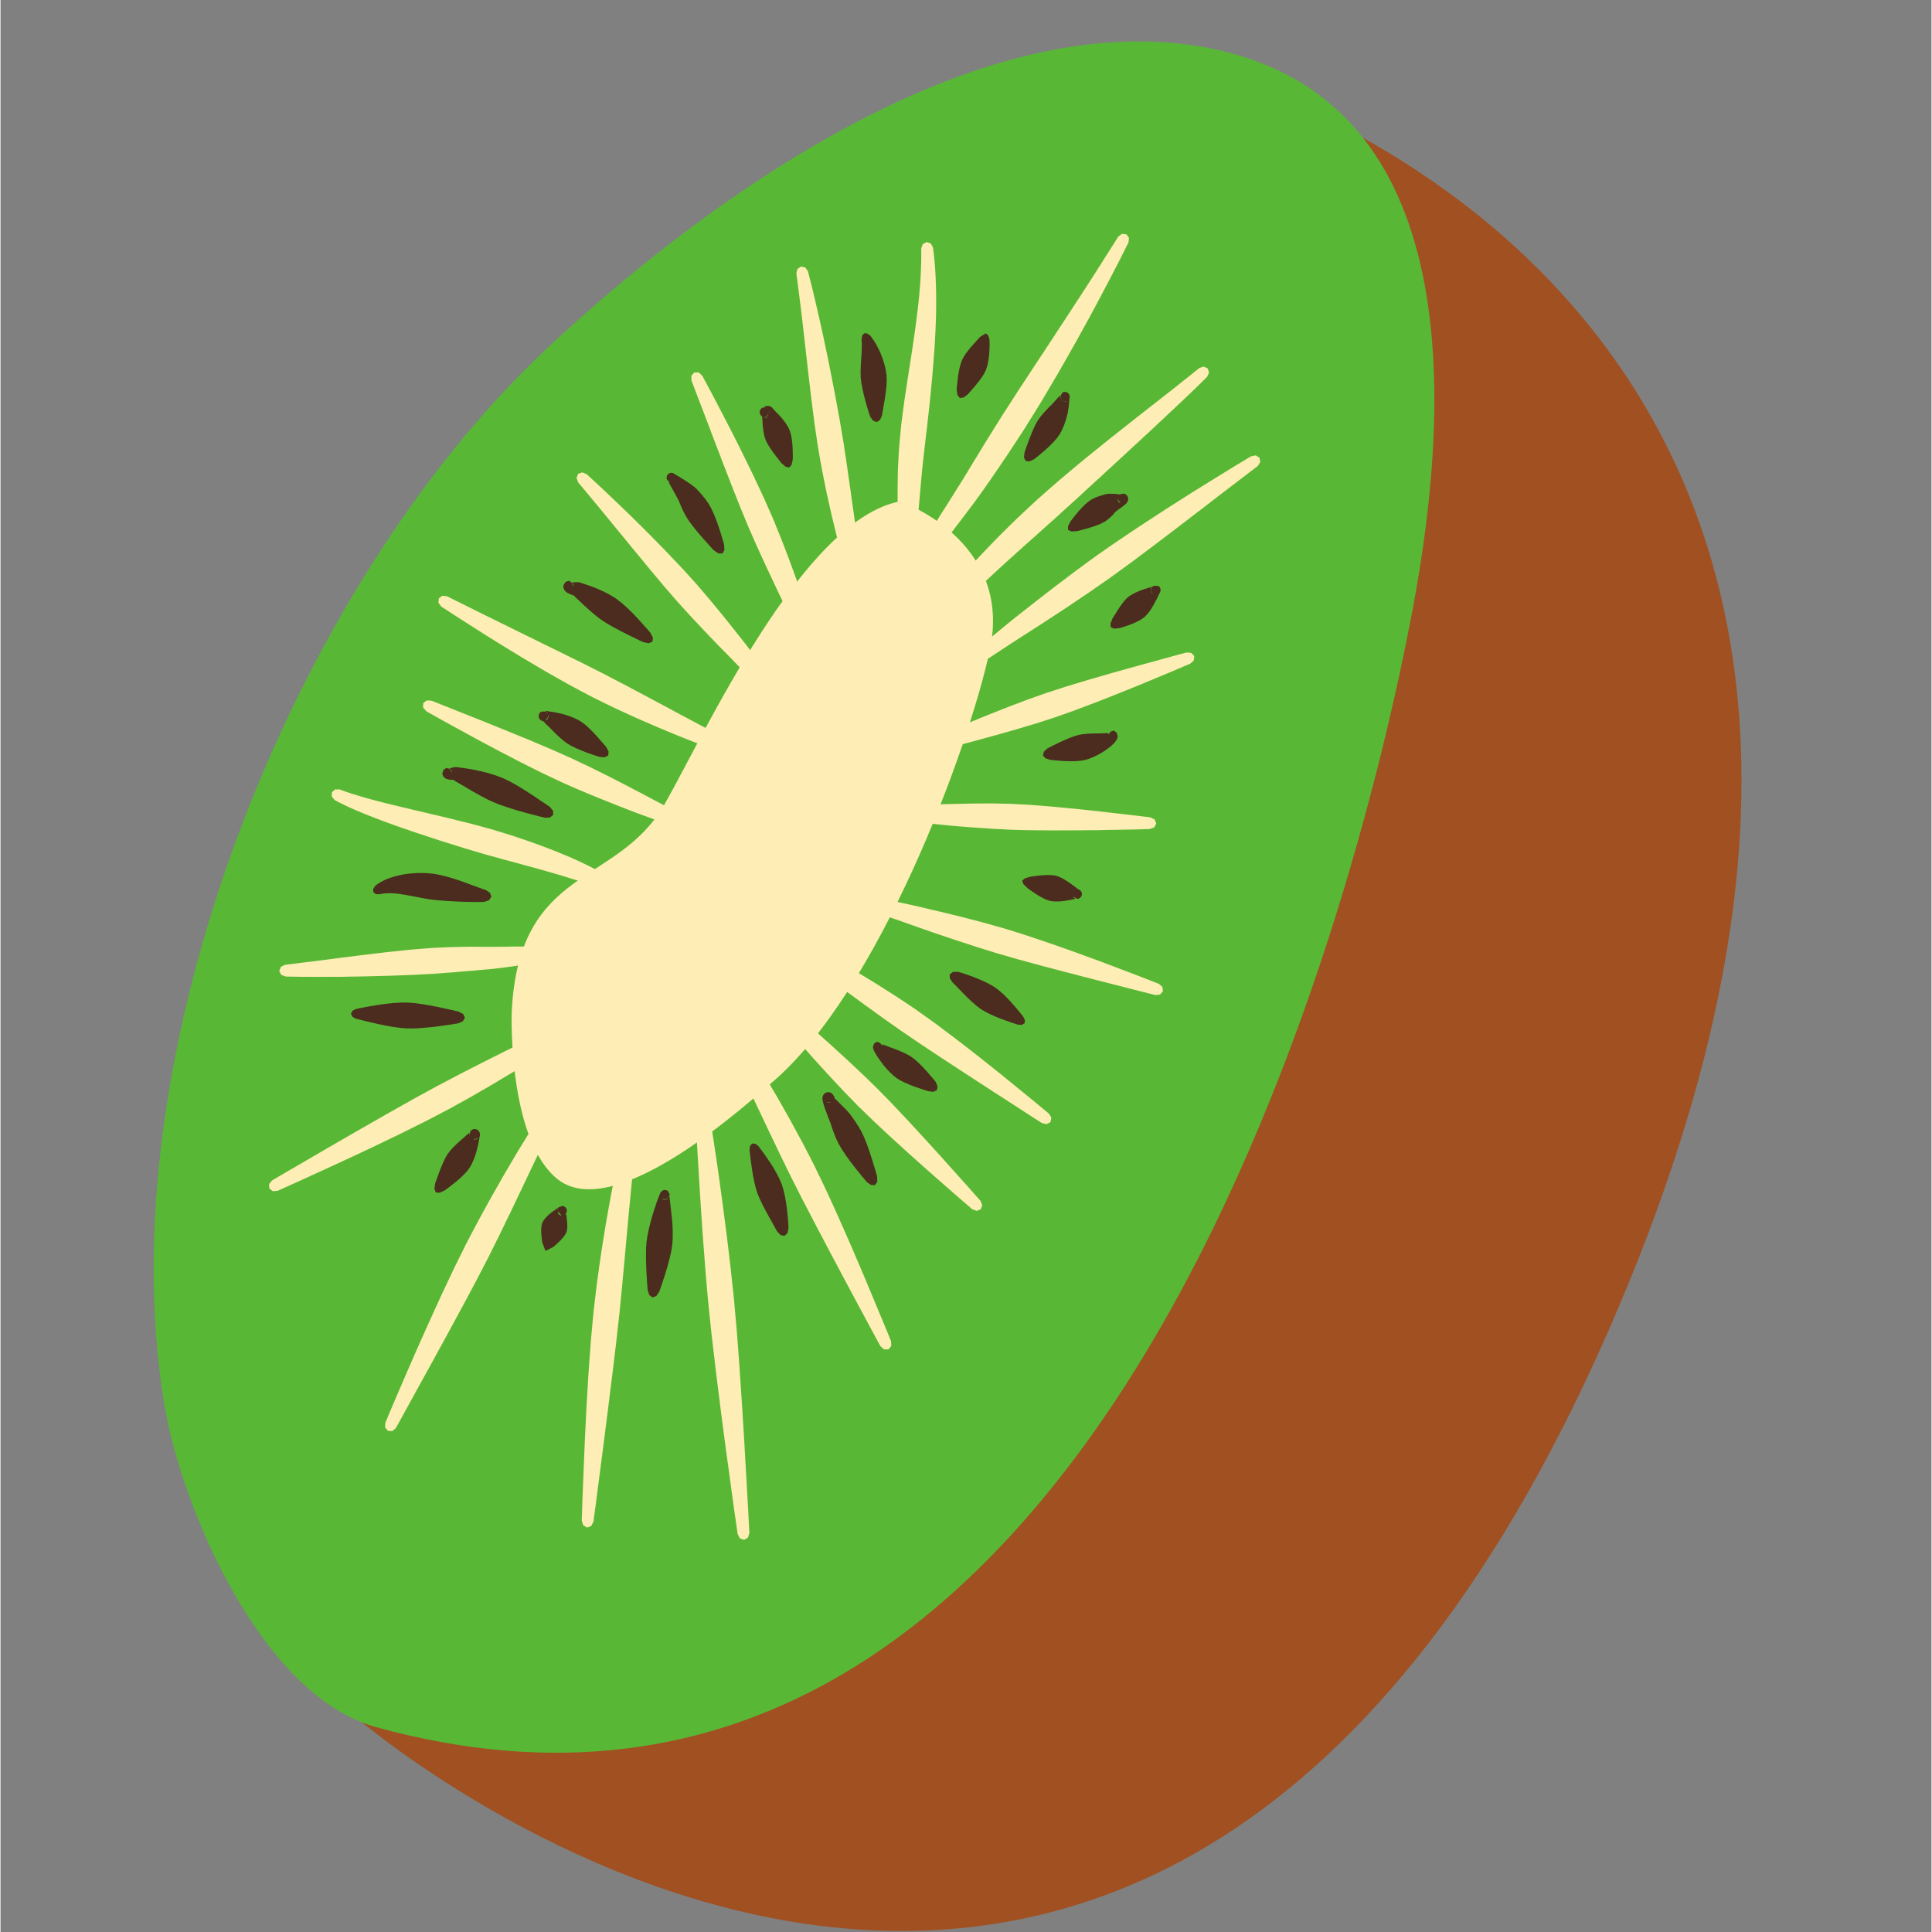 <svg xmlns="http://www.w3.org/2000/svg" width="300" height="300" version="1.0" viewBox="0 0 224.88 225"><rect x="0" y="0" width="224.88" height="225" fill="#808080" stroke="none"/><defs><clipPath id="a"><path d="M41.273 8.04h161.485v216.843H41.273zm0 0"/></clipPath></defs><g clip-path="url(#a)"><path fill="#a05021" fill-rule="evenodd" d="M189.813 148.934C135.698 281.758 41.37 199.973 41.37 199.973s32.117 19.472 83.117-46.051c51.2-65.774 16.344-145.516 16.344-145.516s95.945 25.27 48.98 140.528"/></g><path fill="#58b835" fill-rule="evenodd" d="M164.414 71.207c-6.73 35.606-36.898 153.043-120.687 129.93-13.368-3.688-22.672-25.614-24.657-37.625-6.703-40.602 14.72-94.89 44.48-122.852C78.39 26.723 111.513.094 140.509 5.555c29.418 5.539 28.832 39.61 23.906 65.652"/><path fill="#feedb5" fill-rule="evenodd" d="M104.762 58.387s13.18 4.492 10.453 17.324c-2.41 11.32-12.922 39.863-25.453 50.422-2.239 1.883-18.125 16.555-24.88 11.199-5.577-4.426-5.405-18.277-5.343-19.527.836-17.078 12.29-14.493 17.828-24.2 4.637-8.12 16.016-33.093 27.395-35.218"/><path fill="#feedb5" fill-rule="evenodd" d="m100.031 71.23-.015.008.011-.008.336-.02-.008-.003-.039-.012.004.004-.039-.008h.004l-.039-.004h.008-.043.008-.035.004l-.032.004h.008l-.035.004h.008l-.032.004.008-.004-.027.008h.008l-.024.008.008-.004-.023.012.007-.004-.019.008.008-.004-.02.008.008-.004-.016.011zm-7.347-39.375v-.003l.12-.524.419-.289h.004l.496.11.308.44h.004l.05.216.056.21.054.215.11.422.054.215.051.211.055.215.05.215.055.21.012.048.04.168.05.21.152.645.051.211.05.215.048.215.05.215.051.21.051.215.047.215.098.43.195.855.094.426.097.434.094.425.047.211.047.22.629 3.007.004.02.078.41.086.43.086.433.168.86.168.863.066.332.258 1.39.156.86.16.859.012.059.058.37.075.434.074.43.07.434.149.859.043.254.027.176.062.433.063.43.066.43.067.433.062.43.043.273.024.16.058.43.121.863.157 1.075.03.203v.011l.032.22.059.429.027.215.031.219.153 1.074.039.254.039.257.015.106.02.152.035.258.07.512.075.512.07.515.074.516.043.308.031.203.067.516.07.516.074.515.067.516.07.512.074.515.07.516.145 1.031.023.188.02.125.008.058.101.754.024.192.027.187.024.192.023.187.012.098.011.093.012.098.024.188.011.097.008.094.024.195.007.094.012.098.008.101.004.035.004.04v.039l.004.035v.035l-.004.039v.066l-.004.035-.004.032-.004.035v.031l-.008.067-.027.187-.02.117-.011.059-.004.05-.012.055-.004.024v.023l-.004.024.086.07.004.004.035.418-.265.34-.016.007-.027.016-.024.012-.027.012-.031.011-.032.008-.03.012-.071.015-.043.004-.04.004-.09-.004-.046-.007-.047-.012-.047-.016-.043-.015-.047-.024-.078-.047-.023-.02-.012-.007-.035-.031-.027-.032-.024-.027-.023-.031-.02-.031-.02-.028-.03-.055-.02-.05-.012-.024-.023-.07-.008-.04-.004-.023-.008-.035-.008-.039-.011-.105-.004-.031-.004-.067v-.285l.004-.063v-.062l.004-.117v-.25l-.004-.024v.008l-.004-.043v.008-.02l-.004-.015v.012-.024.012-.024.016l-.004-.02v.016l-.004-.02.004.016-.004-.02v.012l-.039-.18-.023-.09-.024-.093-.043-.176-.023-.093-.047-.18-.02-.09-.023-.09-.027-.09-.047-.183-.047-.18-.05-.18-.048-.183-.05-.184-.051-.18-.098-.367-.02-.058-.03-.125-.048-.184-.265-1.008-.13-.504-.132-.503-.129-.504-.133-.508-.132-.5-.13-.508-.128-.504-.051-.203-.078-.305-.246-1.011-.121-.508-.125-.508-.063-.25-.035-.148-.023-.11-.118-.508-.097-.43-.047-.21-.098-.434-.14-.644-.051-.211-.047-.215v-.012l-.043-.207-.043-.215-.047-.215-.129-.644-.086-.434-.086-.43-.086-.433-.03-.156-.048-.274-.156-.867-.078-.43-.149-.867-.03-.176-.04-.257-.066-.434-.063-.434-.129-.867-.062-.433-.055-.375-.008-.059-.11-.871-.112-.871-.176-1.403-.04-.332-.202-1.742-.102-.867-.05-.418v-.02l-.052-.433-.046-.434-.051-.433-.047-.434-.05-.437-.102-.867-.024-.22-.023-.214-.098-.867-.203-1.735-.027-.214-.024-.22-.027-.214-.11-.867-.054-.43-.028-.219-.027-.215-.023-.167-.004-.047-.028-.22-.054-.429-.028-.219-.03-.214-.056-.43-.027-.219zM94.8 77.81l.308-.204.434.063.004.004-.004-.004-.063-.035-.085-.031-.114-.02-.133.008-.132.043-.11.066-.078.074zM80.465 44.305l-.008-.543.336-.383h.004l.508-.004.41.363.351.657.18.328.172.328.176.328.082.148.094.18.171.328.176.328.344.66.172.332.52.989.167.332.172.328.344.664.121.234.05.098.169.328.168.336.672 1.328.164.332.168.336.164.332.164.336.164.332.328.672.164.332.16.336.164.332.012.023.148.317.946 2.02.152.32.008.015.148.34.153.344.148.34.3.68.282.636.02.043.28.688.606 1.492.227.578.531 1.387.149.39.113.305.191.527.387 1.051.188.524.003.011.184.516.188.531.18.528.187.527.105.305.074.222.891 2.653.352 1.058.109.332.078.227.031.101.164.504.106.336.027.086.024.086.027.082.027.086.024.086.027.086.098.344.023.086.028.085.023.086.031.11.008.043.008.023.008.059.011.086.016.105.02.13.007.066.012.07.016.148.008.078.011.075.016.156.016.144.007.075v.035l.004.035.004.031.004.035.004.063v.226l-.004.04-.004.023-.004.027-.008.031-.004.032-.015.043-.016.047-.027.054-.043.07-.066.075-.043.035-.051.035-.059.031h-.004l-.066.028-.07.015-.07.012h-.067l-.063-.004-.105-.031-.082-.04-.035-.023-.243-.351.067-.38-.004.017v-.004l-.023.05.003-.004-.011.04v-.004l-.008.03V78l-.004.023v-.003l-.004.023v-.008.02-.008l-.004.023v-.015.023-.012.016l-.004-.016v.012-.02.012l-.004-.02v.013l-.007-.04.004.008-.004-.023-.004-.02-.008-.023-.004-.024-.008-.023-.004-.027-.008-.028-.011-.058-.016-.063-.02-.066-.015-.067-.02-.07-.015-.07-.024-.07-.015-.067-.02-.07-.02-.063-.015-.066-.035-.113-.031-.102-.024-.074-.015-.047v-.012.012-.008l.015.055-.035-.078-.031-.079-.035-.074-.141-.312-.11-.23-.035-.079-.035-.074-.039-.078-.035-.078-.152-.309-.074-.156-.079-.152-.074-.157-.05-.097-.106-.215-.148-.313-.489-1.004-.488-1.007-.488-1.004-.246-.5-.102-.215-.137-.29-.484-1.007-.238-.504-.235-.492-.008-.008-.234-.504-.234-.508-.239-.5-.12-.254-.118-.25-.137-.296-.171-.375-.31-.676-.312-.672-.257-.563-.051-.113-.297-.676-.3-.68-.298-.675-.02-.043-.265-.64-.285-.688-.281-.684-.145-.34-.004-.015-.129-.332-.546-1.375-.137-.348-.137-.344-.129-.32-.008-.023-.132-.348-.133-.344-.137-.348-.133-.347-.27-.692-.132-.343-.133-.348-.031-.07-.102-.274-.265-.695-.133-.344-.399-1.043-.132-.344-.04-.101-.093-.246-.39-1.043-.134-.344-.53-1.39-.267-.692-.132-.348-.133-.343-.07-.188-.063-.16-.262-.695-.133-.344-.132-.348-.13-.347zM67.27 56.172l.27.324.542.652.27.325.18.215.09.113.273.324.543.652.539.653.265.324.809.984.265.328.254.313.016.016.539.656.27.324.265.328.54.656.222.274.043.054.27.325.273.328.27.328.269.324.27.328.265.328.242.293.028.036.273.324.27.324.273.324.27.324.273.325.27.328.167.199.11.125.273.32.281.32.551.641.278.32.14.16.426.47 1.14 1.257.579.617.582.618.523.558.645.676 1.086 1.125.093.094 1.192 1.21.047.048.082.086.11.113.198.21.274.282.422.434.476.492.524.543.273.281.281.285.278.29.285.288.281.29.121.124.156.16 1.055 1.055.121.117.336.336.106.102.101.098.094.093.09.086.086.082.078.078.074.07.07.067.063.059.055.05.054.047.024.024.023.02.02.019.047.039.027.023.035.024.027.02.036.023.054.023.098.035.062.008.079.004.074-.008h.004l.07-.015.066-.028h.004l.29-.32v-.414l-.005-.004-.308-.293-.43.004.137-.04.152-.003.121.027h-.004.004l.063.028h-.004l.039.02.023.015h-.004l.028.015-.008-.007.02.02-.012-.013.015.012-.011-.012.008.008-.012-.015.008.007-.012-.011-.016-.02.004.004-.031-.039-.02-.02-.043-.054-.046-.059-.051-.07-.063-.078-.062-.082-.07-.09-.075-.098-.078-.105-.082-.11-.086-.113-.09-.121-.093-.125-.098-.133-.102-.133-.207-.28-.215-.294-.226-.305-.23-.316-.13-.18-.105-.14-.48-.645-.243-.324-.238-.32-.23-.313-.45-.605-.406-.551-.36-.484-.234-.317-.058-.078-.121-.156-.098-.13-.074-.097-.031-.039-.024-.031-.527-.672-.524-.664-.082-.105-.976-1.223-.586-.73-.484-.587-.54-.656-.539-.652-.004-.004-.55-.645-.555-.644-.41-.484-.145-.16-.285-.313-.285-.317-.855-.945-.114-.117-.18-.191-1.757-1.852-.031-.035-.266-.27-.598-.61-.297-.3-.3-.305-.297-.304-.903-.903-.304-.3-.91-.899-.305-.297-.016-.015-.289-.282-.305-.296-.308-.293-.309-.297-.308-.293-.305-.293-.621-.59-.309-.29-.308-.296-.313-.289-.105-.102-.203-.187-.317-.29-.937-.866-.508-.211-.48.168-.004.004-.188.468.184.516zm20.433 31.95.004.05v-.004l.008.05v-.007l.012.043-.004-.004.011.035v.004-.004l.012.028v-.004l.004-.418-.023.058v-.004l-.016.067v-.004l-.004.055-.004.003.004-.004-.004.06v-.005zm.074-.282-.011.02.18-.196h-.005.004l-.03.023v-.003l-.005.004h.004l-.035.027-.035.031v.004-.004l-.035.047v-.004l-.032.05v-.003zM51.32 70.629l-.324-.438.05-.504v-.007l.415-.297.543.058.371.188.746.371.742.367.153.074.222.11.371.187.371.184.368.187 1.488.739.375.18 1.113.55.375.18.192.094.922.46 1.117.547.742.368.195.09.18.09.371.183 1.855.914.375.18.262.129.11.054.37.184.368.183.375.184.367.184.371.183.375.18.371.183.367.184.371.188.368.187.367.184.37.187.872.438.234.12.364.196.734.383.73.379.282.144.086.047.367.195.726.391.364.192.367.19.367.196.172.09.191.106.364.195.55.293.274.148.277.145.274.148.273.145.277.144.02.016.254.133.27.148.277.149.273.148.274.145.273.148.547.29.277.144.028.015.246.133.273.148.547.29.273.148.278.144.273.145.274.14.414.22.136.066.278.144.277.141.137.07.277.14.14.071.138.07.14.067.137.07.14.07.06.028.054.031.113.055.024.012.09.046.117.063.226.117.227.121.113.063.227.117.171.086.059.031.113.059.055.027.117.055.055.027.058.031.055.028.059.023.054.027.059.028.055.023.054.028.114.046.058.024.11.047.058.023.223.086.11.04.058.019.05.02.114.034.164.047.027.004.137.04.023.003.032.008.023.004.031.008.024.004.035.007h.016l.359-.007.316.293v.003l.012.02.016.043.011.043.012.05.008.055v.063l-.004.062-.012.067-.023.066-.027.063-.032.058-.039.047-.039.043-.039.04-.078.054-.035.02-.035.015-.031.012-.028.011-.055.016-.043.008-.039.008-.07.008h-.027l-.028.003h-.05l-.024-.003H88l-.031-.004h-.024l-.015-.004h-.032l-.03-.004-.04-.004h-.031l-.281-.031-.067-.012-.07-.008-.067-.012-.21-.035-.204-.043-.07-.015-.066-.016-.07-.02-.133-.03-.067-.02-.07-.02-.067-.02-.066-.015-.2-.059-.066-.023-.132-.039-.067-.023-.066-.02-.13-.043-.132-.047-.062-.023-.063-.02-.129-.047-.125-.047-.129-.046-.12-.043-.126-.047-.242-.09-.121-.043-.117-.047-.117-.043-.094-.031-.02-.008-.113-.043-.055-.02-.058-.019-.149-.05-.144-.055-.149-.055-.297-.106-.296-.109-.145-.055-.152-.054-.145-.055-1.18-.445-.878-.34-.586-.23-.293-.118-.262-.101-.031-.012-.29-.121-.288-.117-.29-.122-.293-.117-.578-.242-.289-.125-.289-.117-.27-.113-.019-.008-.289-.13-.285-.12-.574-.25-.29-.125-.574-.25-.382-.168-.2-.09-.18-.082-.382-.172-.379-.176-.379-.172-1.137-.527-.09-.043-.285-.137-1.5-.734-.37-.184-.243-.12-.133-.071-.367-.191-.367-.196-.371-.195-.367-.195-.368-.2-.367-.195-.18-.094-.187-.105-.363-.203-.363-.207-.364-.203-.726-.41-.364-.208-.363-.203-.105-.062-.254-.149-.36-.21-1.078-.637-.36-.211-.355-.215-.359-.211-.176-.105-.183-.11-.352-.215-.355-.218-.711-.434-1.067-.656-.175-.106-.18-.113-.352-.223-.355-.218-1.758-1.114-.352-.226-.703-.446-.91-.582-.14-.093-.348-.223-.348-.23-1.047-.68zm30.184 25.926.023.09.032-.165zm.074.254.031.125.153.136zm-1.18.046-.085-.027-.27-.082-.262-.082-.09-.027-.351-.11-.172-.058-.18-.055-.343-.117-.278-.09-.07-.023-.242-.086-.243-.082-.484-.168-.242-.086-.242-.082-.242-.086-.239-.086-.242-.09-.242-.086-1.203-.437-.239-.09-.242-.09-.097-.035-.141-.055-1.43-.55-.472-.184-.227-.09-.246-.098-.473-.187-.472-.192-.684-.27-.398-.16-.282-.117-.68-.28-.679-.286-.578-.242-.098-.043-1.347-.59-.649-.29-.02-.007-.663-.316-1.332-.63-.2-.093-.457-.23-1.972-.989-.067-.035-.586-.305-.652-.34-.652-.335-.653-.34-.062-.035-.586-.313-.649-.344-.652-.347-.64-.344-.008-.004-1.29-.707-.644-.355-.648-.352-1.29-.707-.238-.133-.402-.226-.645-.364-.64-.36v-.003l-.375-.418.004-.512.004-.004.394-.324.563.024 1.367.543.433.168.254.101.68.274.684.273.68.27.683.273.683.27.684.273.008.004.672.27.68.277.683.277.617.246.063.028 1.355.558.684.277.605.25.07.028.676.289 1.352.57.473.2.199.09.672.3.668.297.671.297.02.011.64.305 1.325.63.097.042.563.281 1.316.653.27.132.383.196.656.336.453.234.453.23.235.122.214.113.45.238.453.235.449.234.227.117.222.117.133.07.09.051.226.118.223.12.223.118.226.121.45.234.668.352.453.234.222.114.227.117.226.113.223.117.453.223.067.035.257.133.16.082.16.078.321.164.16.078.32.16.165.079.078.039.16.074.164.078.078.035.16.074.242.11.082.035-.02-.004h.009l-.024-.008.012.008-.012-.004.012.004h-.004l.047.012.047.015.117.031.063.02.066.016.125.03.055.013.02.007.023.008.039.008-.008-.004.015.004h-.007l.011.004-.015-.004.011.004-.035-.004h.004l-.074.004-.184.055-.058.086.172-.118.433.059.059.043.05.047.048.055.043.066.03.074.024.074.012.082-.004.082-.016.094-.03.09-.048.086-.062.074-.074.063-.082.05-.09.036-.098.02-.04.003h-.058l-.039-.004h-.023l-.028-.004-.046-.004h-.036l-.023-.004-.062-.003-.067-.008-.144-.016-.141-.016-.063-.007-.058-.004-.055-.012-.055-.008-.062-.015-.098-.032-.09-.023-.359-.098-.09-.027zm-41.464-3.671.086.046.183.098.094.05.094.048.097.05.098.047.2.102.1.047.204.101.21.102.216.098.218.101.063.028.05.023.114.05.113.048.23.101.235.102.242.097.117.055.125.047.122.05.125.055.25.098.128.055.13.047.257.105.13.05.398.153.132.055.41.152.274.11.422.152.14.055.145.05.285.11.047.016.242.085.293.106.293.101.3.106.298.105.61.211.616.211.192.067.433.144.633.207.637.211.644.211.57.188.083.023.652.207 1.32.414.664.207.067.024.265.078.336.097.332.098.336.102.668.195.332.102.176.054.156.04.336.093.332.09.336.094.332.09.664.187.133.039.196.05.332.087.656.175.16.047.328.086.484.137.16.043.09.027.07.016.641.172.473.129.156.043.16.043.153.047.312.085.153.043.152.047.152.043.02.004.133.04.152.042.453.13.594.171.144.043.149.043.14.043.149.047.14.043.145.043.14.043.055.02.086.027.282.086.277.085.273.086.133.043.137.043.133.047.133.043.261.086.13.047.257.086.25.09.246.09.125.046.238.09.118.047.12.047.118.043.113.047.117.047.11.047.222.093.11.047.218.09.106.05.008.005.093.039.106.047.305.14.046.024.051.023.047.024.05.023.142.07.05.024.043.023.047.028.047.02.043.023.094.047.043.027.086.047.047.023.128.07.04.024.043.023.042.028.079.047.043.023.039.023.039.028.117.07.074.047.04.027.07.047.039.028.03.02.036.026.07.047.035.028.032.023.035.024.031.023.066.05.094.071.059.05.031.024.027.024.032.023.054.05.028.024.027.028.027.023.024.024.023.02.004.003.028.023.05.055.399.184.39-.121.004-.004.184-.367-.117-.418-.004-.004-.082-.11-.082-.101-.028-.031-.027-.04-.031-.03-.028-.036-.093-.105-.035-.036-.028-.035-.379-.379-.039-.03-.035-.036-.148-.137-.082-.066-.04-.035-.117-.102-.082-.066-.043-.032-.039-.035-.086-.07-.043-.031-.043-.035-.043-.032-.046-.035-.043-.031-.043-.035-.047-.031-.043-.036-.09-.066-.047-.035-.047-.031-.047-.036-.047-.03-.05-.036-.047-.031-.047-.035-.047-.032-.05-.035-.048-.031-.05-.035-.051-.031-.047-.032-.05-.035-.052-.031-.05-.035-.102-.067-.105-.066-.098-.059-.008-.008-.105-.062-.11-.066-.219-.13-.222-.128-.113-.067-.227-.129-.117-.062-.239-.129-.242-.129-.12-.062-.122-.067-.25-.125-.25-.129-.129-.062-.129-.067-.129-.062-.132-.063-.13-.066-.265-.125-.133-.066-.41-.188-.133-.062-.281-.125-.082-.04-.059-.023-.136-.062-.145-.063-.14-.062-.579-.243-.148-.062-.145-.063-.148-.058-.445-.184-.153-.058-.148-.063-.61-.234-.308-.121-.156-.055-.313-.121-.156-.055-.313-.12-.316-.114-.32-.117-.07-.024-.09-.031-.16-.059-.32-.109-.165-.055-.324-.113-.488-.164-.657-.219-.195-.066-.137-.043-.332-.102-.332-.105-.336-.102-.668-.203-.336-.105-.156-.047-.18-.047-.34-.094-.335-.094-.34-.09-.336-.093-.34-.09-.34-.094-.265-.07-.07-.02-.677-.164-.675-.168-.668-.168-.668-.164-.082-.02-.578-.136-.66-.156-.329-.074-.324-.079-.32-.074-.64-.156-.126-.027-.195-.047-.317-.07-.62-.149-.31-.074-.304-.074-.305-.07-.3-.075-.297-.07-.246-.063-.051-.011-.723-.176-.14-.035-.145-.036-.14-.03-.141-.04-.137-.031-.137-.035-.14-.035-.133-.036-.274-.07-.265-.07-.13-.035-.132-.036-.387-.105-.125-.035-.125-.031-.125-.04-.12-.03-.126-.04-.12-.031-.122-.035-.351-.106-.23-.066-.114-.04-.051-.015-.059-.015-.113-.036-.219-.07-.109-.031-.102-.035-.105-.035-.309-.102-.195-.07-.098-.032-.097-.035-.184-.07-.18-.066-.09-.036h-.003l-.535-.007-.38.332-.003.004-.012.507.348.403zm27.957 18.93-.02-.009.012.008-.008-.004.008.004-.012-.004.012.004-.012-.004.016.004-.012-.004.012.008-.008-.004.012.008-.008-.004.015.008-.007-.004.02.008-.009-.004.02.008h-.008l.023.004h-.007l.011.004-.027-.016.008.004-.016-.008-.015-.012.007.008-.02-.008zm.062-.376v.16l.024.09v-.004l.02.051h-.005l.016.031v-.004l.012.024v-.004l.011.023-.008-.015-.054-.403zm.04-.12.14-.212-.024.016-.097.129zm.3-.321.242-.04-.027-.003-.207.039zm-34.602 2.234-.23-.449v-.004l.184-.473.492-.246.367-.043.367-.046.363-.043.735-.094.043-.004.32-.04.367-.046.364-.043.367-.043.363-.047.367-.047.363-.047.368-.046.363-.047.367-.047.363-.047.368-.05.21-.028.153-.02.367-.043.367-.047 1.461-.183.426-.055.305-.035.734-.086 1.465-.176.347-.039.387-.039 1.469-.156.734-.074.133-.012.235-.02.367-.03.37-.028.735-.059.371-.027.32-.024.047-.003.372-.02.738-.031.742-.031.348-.016h.023l1.113-.024.371-.003.372-.008.37-.004h.743l.371.004h.371l.188.004.183.004h1.215l.156-.004h.157l.32-.008h.164l.16-.004.328-.008.328-.004.164-.004h.168l.168-.004h.508l.168-.004h.168l.172.004h.172l.34.004h.172l.515.012h.086l.172.008.43.015.086.004.086.008.085.004.258.016.172.007.172.016.082.004.258.023.078.008h.008l.086.012.082.008.086.012.086.007.254.032.082.011.085.012.168.027.082.012.086.012.082.015.086.016.164.027.086.016.164.031.079.02.168.035.078.016.086.02.078.019.164.039.078.02.242.066.082.023.078.02.078.027.079.023.085.024.028.008.031.011.023.008.028.012.023.012.02.007.039.024.02.008.019.011.027.02.032.02.082.058.046.04.04.034.039.032.03.027.02.016.016.015-.008-.004.012.008-.008-.008.008.008-.016-.008.008.004-.027-.016.008.004-.04-.015h.004l-.043-.016h.004l-.043-.012.317.207h.004l.011.024.016.027.02.031.02.047.022.075.008.046.008.082-.008.083-.02.093-.038.094-.043.066-.055.063-.055.05-.066.044-.07.035-.07.023-.071.016-.07.004h-.063l-.097-.02-.059-.02-.043-.019-.04-.023-.03-.016-.028-.02-.039-.023-.011-.004-.028-.02-.035-.023-.039-.02-.035-.023-.016-.011.004.004-.008-.004-.074-.012-.07-.012-.149-.015-.074-.012-.297-.031-.148-.012-.074-.004-.153-.012-.074-.004-.078-.004-.152-.003-.075-.004h-.078l-.23-.008h-.309l-.078.004h-.078l-.078.004-.156.004h-.079l-.316.015h-.008l-.07.004-.078.004-.16.008-.079.004-.082.007-.078.004-.16.012-.078.008-.082.004-.078.008-.406.035-.078.008-.083.007-.242.028-.082.008-.164.02-.16.019-.328.039-.977.133-.168.023-.324.047-.164.027-.328.047-.324.043-.492.066-.16.024-.165.02-.324.042-.164.02-.48.058-.114.012-.047.004-.164.016-.156.015-.082.008-.078.008-.082.008-.074.004-.188.015-.18.016-.367.035-.363.031-.367.036-.25.023-.113.008-.364.027-.734.063-.363.03-.368.032-.363.035h-.023l-.344.024-.73.054-.364.028-.734.058-.047.004-.32.016-.364.016-.37.019-.731.04-.367.023-.235.011-.133.004-.367.016-.37.011-.364.016-.367.012-.739.027-.386.016-.352.008-1.472.039-.739.02-.304.007-.434.008-.738.015-.739.008-.37.008-.368.008h-.16l-.211.004h-1.11l-.37.004h-1.852l-.738-.004h-.371l-.371-.004-.743-.016-.37-.004-.368-.007h-.004zm37.239 3.336.004.024v-.008l.007.031v-.008l.012.028-.004-.008.008.023.004.008-.004-.008.016.028-.004-.008.011.027v-.008l.016.028-.004-.008.016.023-.004-.004.016.02-.004-.004.02.02-.009-.008.02.02-.004-.005.02.02-.008-.008.02.016-.009-.004.02.015-.004-.007.016.015-.008-.008.02.012-.008-.004.02.012-.013-.008.02.012-.008-.004-.004-.004zm-2.14 2.88-.106.07-.172.109-.059.039-.012.012h-.007l-.012.011-.14.094-.145.094-.14.097-.145.094-.141.094-.434.281-.14.094-.29.187-.284.188-.145.09-.574.37-1.735 1.102-.289.18-.156.098-.137.082-.293.18-.289.175-.87.535-.587.352-.43.262-.734.441-.582.348-.293.176-.293.171-.386.235-.348.207-.043.023-.39.227-.391.23-1.176.68-.39.227-.223.128-.172.094-.395.223-.394.219-.399.218-.394.22-.395.222-.367.199-.031.016-.399.21-.402.212-.398.21-.403.207-.398.208-.403.21-.297.153-.105.054-.406.204-.406.199-.403.203-.406.2-.402.202-.813.403-.2.097-.206.102-.813.39-.816.391-.406.2-.41.195-.672.32-.145.066-.816.387-1.64.766-.657.304-.164.078-.82.375-1.645.754-.824.375-.82.38-.825.374-.262.118-.562.253-1.648.743h-.004l-.559.043-.406-.313v-.004l-.024-.512.36-.43.781-.46.777-.457.535-.313.247-.14.785-.457 1.558-.907 1.563-.91.781-.453.156-.09.625-.363 1.567-.902.781-.45.137-.082.648-.367 2.348-1.344.39-.218.79-.446.39-.218.39-.223.395-.219.395-.222.39-.223.106-.059.289-.16.398-.215.79-.433.394-.215.789-.434.031-.015.371-.192.399-.21.398-.208.399-.21.797-.419.171-.093.23-.114.4-.207.402-.203.402-.207.402-.203.399-.207.402-.207.043-.02.36-.18.402-.206 1.984-.992.453-.223.614-.3.304-.15.301-.148.309-.152.61-.297.14-.074.164-.078 1.218-.594.305-.152.305-.149.3-.148.305-.153.301-.152.152-.078.153-.074.3-.153.153-.078.602-.305.148-.078.152-.078.149-.078.304-.156.024-.016.012-.004.023-.011.066-.036.188-.09.113-.054.125-.063.137-.066.148-.074.153-.074.164-.079.082-.043.086-.042.082-.043.086-.043.172-.09.433-.235.164-.093.086-.047.078-.047.121-.07.075-.047.039-.02.07-.047.039-.023.031-.02.07-.047.063-.043.063-.039.03-.023.083-.059.023-.02.028-.019.023-.015.02-.02.023-.015.023-.02-.007.004.023-.016.02-.02-.004.009.027-.028.035-.336.004-.004.332-.254.43.043.016.012.027.012.027.016.051.039.023.02.051.046.024.023.023.032.02.027.023.031.02.031.03.07.016.032.02.074.008.035.004.004.004.032.004.035.003.07v.031l-.004.032-.003.062-.016.055-.004.027-.008.027-.015.047-.02.047-.008.02-.011.023-.008.02-.031.062-.043.07-.012.02-.024.031-.023.035-.023.032-.055.062-.024.031-.054.063-.028.027-.086.094-.03.027-.032.032-.098.09-.031.03-.102.09-.109.094-.035.028-.04.03-.073.063-.079.063-.117.09-.043.031-.117.094-.086.062-.082.059-.254.183-.086.063-.254.176-.082.058-.082.055-.086.059-.16.105-.078.055-.078.05-.074.051-.074.047-.141.094-.133.086zm-.802 5.605-.425-.079-.016.004-.024.004-.039.012-.074.027-.035.016-.063.031-.027.016-.027.02-.028.015-.027.02-.023.015-.028.02-.093.078-.028.02-.07.062-.07.07-.047.05-.102.102-.023.028-.028.027-.046.059-.055.058-.055.063-.023.031-.032.035-.109.133-.117.148-.063.079-.058.078-.063.078-.132.172-.063.09-.07.09-.133.187-.074.098-.145.203-.07.105-.078.106-.078.109-.075.11-.156.226-.082.121-.082.117-.082.125-.082.121-.086.125-.172.258-.082.125-.008.008-.086.133-.09.137-.085.14-.094.137-.09.144-.094.145-.09.144-.093.145-.098.148-.094.153-.097.152-.293.469-.203.32-.098.164-.207.328-.102.168-.105.168-.317.516-.214.348-.547.898-.114.188-.218.37-.223.38-.227.382-.23.387-.227.39-.23.395-.125.215-.11.184-.46.812-.235.41-.234.414-.477.836-.05.098-.184.328-.234.426-.235.43-.238.43-.473.866-.129.243-.105.195-.23.441-.235.442-.465.883-.23.445-.114.21-.113.235-.445.899-.442.894-.222.445-.176.36-.043.09-.21.449-.634 1.336-.414.883-.207.437-.031.07-.168.368-.398.867-.196.43-.383.847-.379.832-.046.102-.32.722-.36.801-.348.785-.34.762-.136.309-.5 1.156-.305.695-.285.664-.278.64-.261.61-.25.578-.235.543-.218.512-.07.164-.133.309-.184.437-.168.395-.148.355-.13.317-.113.27-.093.226-.016.535.336.383.004.004.508.015.406-.351.117-.215.14-.254.16-.293.184-.34.211-.375.227-.414.16-.293.086-.156.266-.488.285-.516.304-.55.317-.583.336-.61.351-.632.364-.664.379-.684.23-.418.164-.293.399-.734.41-.75.422-.77.379-.691.054-.094.434-.804.441-.817.227-.414.226-.418.227-.422.195-.351.035-.07.227-.426.23-.426.227-.43.23-.433.235-.434.23-.434.235-.437.043-.086.183-.352.23-.441.231-.445.227-.442.46-.883.122-.238.101-.21.668-1.337.442-.89.097-.2.117-.246.215-.441.215-.445.211-.438.426-.875.164-.336.043-.097.207-.434.203-.434.207-.425.203-.426.2-.418.203-.418.09-.195.105-.223.195-.41.192-.407.191-.402.188-.398.19-.39.185-.392.093-.195.09-.187.18-.38.176-.374.175-.367.172-.364.086-.176.086-.18.086-.175.082-.172.086-.172.082-.172.082-.168.16-.332.082-.164.078-.16.082-.16.075-.156.156-.313.078-.152.223-.445.074-.141.07-.145.074-.14.004-.008.067-.129.07-.137.066-.136.067-.13.133-.261.066-.125.063-.121.066-.121.059-.117.062-.118.063-.113.117-.219.117-.21.11-.2.109-.187.101-.18.051-.086.098-.16.047-.078.086-.14.046-.071.098-.156.078-.11.035-.047.016-.023.02-.023.03-.043.016-.024.016-.015.012-.02.015-.02.028-.035-.004.008.027-.035-.004.004.028-.027-.008.003.023-.023-.004.004.016-.012-.012.004.016-.012-.008.008.016-.015-.012.007.016-.011-.008.007v-.003l.011-.008-.011.008.015-.012-.015.008.015-.008-.015.008.011-.008-.015.008.015-.008-.02.008.013-.004-.02.008.012-.004-.02.007.008-.007-.023.011.011-.004-.027.008.012-.004-.024.008h.004l-.015.004.004-.004h.003l.344-.262.078-.406-.004-.008zm7.211 2.597h-.004l-.41.086-.254.348-.043.156-.004.012-.035.144-.043.153-.039.156-.168.633-.039.156-.082.32-.039.16-.043.165-.039.16-.039.164-.04.16-.042.168-.04.16-.038.168-.043.164-.04.164-.116.504-.043.168-.079.336-.039.172-.039.168-.035.152-.004.02-.078.343-.035.172-.039.172-.074.348-.074.351-.079.352-.074.351-.074.356-.074.36-.074.355-.075.363-.074.36-.074.363-.07.367-.075.367-.144.738-.07.371-.008.051-.059.324-.07.375-.067.375-.07.38-.133.757-.133.766-.062.355-.004.028-.25 1.547-.125.78-.121.786-.035.23-.024.164-.058.395-.114.793-.164 1.191-.054.403-.051.367-.004.031-.05.402-.048.399-.05.406-.047.399-.047.406-.094.805-.039.312-.008.094-.039.406-.039.402-.078.813-.035.406-.113 1.219-.032.406-.12 1.629-.063.813-.055.812-.02.266-.007.136-.028.407-.047.812-.023.402-.027.407-.07 1.21-.04.696-.008.105-.078 1.602-.078 1.586-.031.68-.004.109-.035.785-.063 1.555-.03.773-.032.766-.031.762-.059 1.504-.012.257-.039 1.223-.05 1.46.171.548.45.262h.004l.484-.184.258-.512v-.004l.191-1.441.164-1.215.031-.258.192-1.492.097-.754.098-.762.102-.765.097-.77.102-.773.101-.778.012-.105.086-.676.098-.785.203-1.578.101-.797.012-.105.086-.692.102-.797.047-.398.199-1.606.054-.402.016-.137.031-.265.051-.403.047-.402.145-1.21.046-.407.102-.805.043-.351.004-.051.043-.403.09-.808.043-.402.046-.407.047-.402.043-.402.047-.403.012-.09.027-.308.04-.406.038-.399.118-1.207.043-.398.039-.399.004-.031.03-.367.036-.403.035-.398.04-.394.034-.399.04-.394.035-.395.039-.395.015-.167.02-.227.066-.785.106-1.172.039-.387.035-.387.035-.382.004-.032.031-.355.106-1.149.035-.378.074-.758.07-.7.004-.05.035-.371.036-.375.035-.371.07-.735.04-.367.073-.727.078-.718.036-.356.043-.36.039-.35.043-.352.039-.352.02-.172.019-.175.023-.172.02-.172.004-.02.015-.152.043-.344.02-.172.02-.168.023-.172.039-.335.043-.336.02-.168.042-.332.024-.168.023-.164.02-.165.023-.164.023-.16.02-.164.023-.164.07-.48.02-.16.024-.16.047-.317.027-.156.02-.145.003-.012.024-.156v-.004l-.094-.422zm12.89 48.242-.034-.648-.032-.523-.132-2.336-.067-1.172-.133-2.336-.046-.875-.235-3.797-.039-.625-.27-4.05-.03-.477-.137-1.856-.176-2.336-.008-.113-.094-1.05-.105-1.169-.102-1.164-.035-.39-.082-.774-.125-1.164-.125-1.168-.043-.414-.09-.746-.136-1.164-.141-1.164-.074-.618-.07-.542-.15-1.16-.151-1.165-.106-.804-.008-.086-.101-.723-.219-1.617-.168-1.215-.023-.164-.036-.238-.058-.407-.059-.402-.117-.809-.062-.406-.063-.402-.059-.406-.058-.403-.063-.406-.062-.402-.125-.809-.063-.402-.062-.406-.067-.403-.062-.406-.035-.203-.031-.2-.137-.808-.07-.406-.016-.07-.024-.153-.043-.215-.046-.265-.032-.153-.03-.164-.032-.168-.035-.176-.035-.18-.036-.183-.113-.566-.078-.367-.04-.18-.019-.086-.015-.086-.04-.164-.019-.078-.015-.078-.016-.075-.04-.14-.03-.133-.016-.059-.016-.062-.015-.05-.012-.028-.004-.028-.008-.023-.004-.008-.007-.02-.004-.023-.012-.023-.027-.078-.008-.024-.016-.027-.012-.031-.015-.032-.024-.039-.03-.043-.024-.03-.028-.032-.035-.031-.047-.036-.058-.039-.075-.035-.093-.027-.11-.008-.109.008-.059.016-.328.273-.047.426v.004l.27.316.426.059-.102.02h-.105l-.098-.02-.082-.032-.063-.03-.046-.036-.04-.031h.004-.003l-.024-.028-.02-.023-.023-.031v.004-.004l-.02-.032.005.008-.016-.023.004.008-.012-.024.008.012-.012-.016.008.008-.008-.012.004.012-.004-.012.004.016-.004-.012.004.016v-.008l.004.016-.004-.008.008.031v-.004.012l.004.004.004.02v-.004.02l.004.015.007.047.012.046.004.055.012.055.015.125.012.066.008.074.012.07.007.079.012.078.008.086.012.082.008.086.011.086.012.09.02.18.015.183.059.562.015.184.02.184.016.175.015.168.016.164.011.153.024.27.016.214.015.145.004.066.027.402.028.407.031.406.012.2.015.206.028.406.03.407.028.406.024.406.027.406.027.403.028.406.027.41.024.403.046.812.028.41.094 1.625.011.238.012.168.027.407.051.812.05.817.052.812.043.73.007.083.055.812.078 1.168.082 1.168.04.547.046.621.18 2.332.055.75.035.418.101 1.164.102 1.168.07.774.04.39.12 1.16.121 1.168.11 1.047.015.113.274 2.325.215 1.851.058.473.504 4.027.082.621.301 2.32.191 1.45.121.875.157 1.156.16 1.164.156 1.16.32 2.32.07.52.09.637.169 1.164.164 1.156v.004l.265.496.489.168h.003l.446-.262.164-.535-.063-1.172zm16.618-20.015-.93-2.258-.004-.012-.468-1.117-.47-1.129-.944-2.258-.235-.566-.18-.43-.058-.133-.48-1.125-.243-.566-.484-1.125-.168-.394-.074-.168-.246-.563-.493-1.121-.496-1.121-.191-.438-.059-.125-.25-.554-.257-.563-.508-1.113-.258-.555-.148-.32-.114-.238-.265-.551-.266-.555-.27-.55-.132-.278-.266-.55-.043-.083-.098-.191-.28-.547-.138-.274-.144-.273-.14-.27-.423-.82-.113-.215-.031-.054-.29-.54-.148-.273-.144-.265-.149-.274-.144-.27-.297-.538-.145-.266-.113-.207-.035-.063-.152-.27-.301-.534-.152-.266-.301-.535-.305-.531-.152-.27-.14-.246-.013-.02-.156-.261-.469-.797-.152-.266-.156-.261-.156-.266-.157-.262-.312-.527h-.004l-.156-.266-.16-.258-.165-.261-.316-.524-.324-.523-.164-.262-.157-.262-.164-.257-.164-.262-.16-.262-.328-.52-.16-.253-.008-.016-.016-.023-.02-.028-.019-.035-.05-.09-.063-.11-.078-.128-.082-.145-.094-.156-.101-.172-.04-.066-.011-.023-.055-.09-.117-.192-.059-.097-.062-.098-.125-.203-.129-.207-.066-.11-.067-.105-.07-.106-.067-.105-.07-.105-.07-.11-.07-.105-.07-.102-.141-.21-.07-.102-.075-.102-.031-.05-.04-.048-.034-.05-.036-.047-.07-.098-.066-.094-.04-.047-.03-.046-.04-.043-.03-.047-.106-.13-.102-.124-.07-.078-.031-.04-.067-.074-.035-.035-.031-.035-.035-.039-.067-.062-.07-.067-.067-.062-.035-.028-.07-.058-.04-.024-.015-.015-.02-.012-.019-.016-.039-.023-.023-.012-.04-.023-.042-.024-.024-.011-.023-.008-.051-.024-.023-.007h-.004l-.024-.008-.027-.008-.059-.016-.031-.004-.031-.007h-.031l-.07-.004-.071.004h-.035l-.04.007-.034.008-.04.012-.058.02-.313.3-.015.422.004.004.289.297.433.027.008-.004-.027.012h.008l-.028.004h.008l-.031.008h.012l-.032.004h.012l-.031.004h.011-.027.008l-.027.003h.007-.027.012l-.028-.003.012.003-.023-.003.008.003-.024-.007.012.004-.024-.004.012.004-.023-.008.011.004-.02-.004.009.004-.016-.008.008.004-.016-.004.008.004-.016-.008.012.008-.016-.008.012.004-.015-.004.011.004-.015-.008.011.008-.011-.008.007.008-.007-.008.007.008-.011-.008.011.008-.011-.004.011.004-.007-.004.007.008-.007-.008.011.012-.011-.008.011.008-.007-.004.011.008-.007-.004.011.007-.008-.003.012.007-.008-.004.012.008-.004-.004.008.012-.004-.008.012.012-.008-.004.012.008-.004-.004.008.008.007.011-.004-.003.012.011-.008-.007.02.023.02.02-.008-.008.02.023.023.024-.008-.004.039.046.039.055.023.028.043.062.024.031.02.035.046.07.028.036.046.078.028.04.023.038.028.043.046.086.028.043.027.047.027.043.024.047.027.05.028.043.054.098.106.203.054.102.11.21.05.106.06.11.05.105.11.219.152.328.101.21.051.11.047.106.094.203.043.098.046.097.043.094.008.027.031.067.079.175.074.165.07.148.059.137.054.113.043.102.02.043.02.039.015.035.016.031.136.277.664 1.371.262.551.133.274.129.273.262.555.129.273.132.274.13.277.132.273.133.278.129.273.133.278.129.273.132.273.13.278.39.828.008.02.125.253.523 1.102.129.273.129.278.133.273.258.55.03.067.102.211.266.547.129.277.266.547.128.278.133.273.262.555.027.054.106.22.265.546.137.274.266.546.133.278.136.273.133.274.094.191.039.082.14.274.829 1.632.273.543.117.235.164.308.282.543.28.54.286.542.562 1.086.06.117.222.422.289.54.285.542.285.54.285.542.281.54.086.163.204.38.574 1.077.285.543.289.54.285.539.07.132.22.407 2.023 3.773.574 1.066.004.008.582 1.078.582 1.075h.004l.422.382h.52l.327-.398-.031-.57zm10.422-16.324-.242-.274-.348-.39-.45-.508-.26-.297-.278-.313-.633-.703-.707-.789-.777-.867-.786-.879-.054-.062-.903-.993-.953-1.047-.047-.05-.953-1.035-1.031-1.118-.031-.039-1.04-1.097-.538-.575-.368-.386-.183-.188-.559-.57-.562-.57-.438-.446-.125-.125-.578-.558-.574-.559-.387-.371-.187-.176-.578-.543-.57-.535-.442-.414-.129-.117-.57-.52-.559-.511-.55-.504-.028-.028-.52-.465-.535-.48-.523-.469-.254-.23-.258-.227-.5-.445-.484-.426-.465-.414-.453-.402-.215-.196-.215-.187-.207-.184-.203-.183-.2-.176-.19-.172-.028-.027-.16-.14-.184-.161-.176-.16-.171-.149-.165-.148-.16-.14-.148-.137-.145-.13-.14-.124-.13-.121-.128-.11-.113-.11-.114-.1-.101-.094-.094-.086-.086-.086-.043-.036-.074-.074-.035-.031-.059-.059-.031-.027-.024-.027-.062-.063.004.008-.016-.02-.015-.015.007.008-.015-.016.008.008-.016-.016.012.016-.012-.016.012.016-.004-.004.008.012-.004-.008.004.016v-.004l.007.02v-.005l.012.024-.004-.004.012.035v-.004l.004.004h-.004l.016.047v-.004l.011.07v-.004l-.226-.37-.395-.122h-.004l-.37.211-.126.41h.004l.004.04.016.066.027.082.016.027.011.023.024.04.015.027.04.062.015.024.004.004.043.058.047.067.023.035.028.035.062.078.063.086.07.09.078.102.086.105.09.113.097.117.102.13.106.128.113.14.12.15.126.152.133.16.136.164.141.168.148.18.153.183.293.352.027.027.168.2.172.202.176.207.183.211.188.22.191.222.39.457.411.472.426.493.437.504.227.261.226.258.47.527.476.54.465.519.027.027.5.555.512.563.52.57.12.125.41.445.54.57.543.579.171.191.38.387.558.57.558.578.125.13.45.433.574.558.574.555.188.184.39.367.578.539 1.106 1.031.035.031 1.129 1.028 1.039.945.055.043 1.054.945 1 .895.063.054.887.778.878.77.797.699.711.62.313.278.304.262.512.437.399.344.277.238v.004l.512.192.472-.184h.004l.176-.477zM89.78 108.195l-.254.274-.015.004.02-.008-.005.004.016-.008-.008.004.02-.008-.008.004.02-.012-.008.004.039-.023-.004.004.004-.004.02-.016-.005.004.028-.02h-.004.004l.027-.023h-.004l.027-.031-.004.004.032-.04.031-.046-.004.004.004-.004.023-.051zm32.317 21.493.285.484-.102.5v.008l-.449.242-.547-.129h-.004l-1.406-.906-.41-.266-.293-.187-.7-.457-.702-.454-.7-.453-1.757-1.132-.25-.165-.098-.062-.348-.23-2.101-1.364-.133-.086-.215-.14-.348-.23-.351-.227-.348-.23-.348-.227-.351-.23-.695-.454-.082-.055-.266-.175-.348-.231-.347-.234-.348-.227-.348-.23-.343-.23-.352-.231-.246-.16-.098-.07-1.375-.938-.691-.465-.09-.063-.25-.18-.676-.476-.344-.242-.675-.48-.133-.09-.207-.153-.336-.242-.34-.246-.672-.488-.34-.242-.277-.2-.059-.043-1.343-.984-.22-.156-.218-.16-.363-.262-.074-.055-.434-.316-.434-.324-.87-.637-.372-.274-.062-.046-.434-.325-.433-.328-.434-.324-.215-.164-.433-.328-.215-.164-.22-.16-.214-.168-.215-.165-.648-.492-.215-.168-.215-.164-.078-.062-.07-.055-.149-.117-.594-.473-.296-.23-.442-.352-.148-.113-.293-.23-.153-.118-.148-.113.012.008-.012-.012.02.012-.012-.008.015.008-.011-.008.015.008-.015-.008.011.008-.015-.008.012.004-.016-.008.012.004-.016-.008.008.004-.016-.012.008.004-.02-.004h.008l-.03-.015.007.004-.016-.008-.02-.008.009.004-.036-.016-.02-.007-.034-.016-.04-.012-.171-.062-.047-.016-.09-.031-.043-.012-.043-.02-.07-.023-.07-.035-.028-.012-.027-.015-.031-.012-.02-.016-.016-.004-.03-.023-.024-.02-.02-.015-.023-.02-.028-.023-.023-.028-.027-.035-.032-.035-.05-.101-.024-.063-.016-.066-.007-.078.004-.075.011-.074.02-.07.027-.063.031-.054.032-.047.062-.07.063-.047.023-.02.027-.016.024-.011.039-.024.023-.008.028-.011.433.011.11.102.02.008.077.015.043.008.094.02.05.008.153.035.031.008.051.011.028.012.027.004.031.012.024.007.03.008.06.024.027.011.031.012.027.016.036.015.035.02.027.016.168.097.164.098.328.187.164.098.164.094.653.386.328.192.324.187.16.098.078.043.082.05.235.141.23.133.23.14.235.138.465.27.7.41.233.132.23.137.235.136.47.27.464.27.469.27.07.038.394.234.934.547.465.278.469.273.078.047.387.234.23.141.234.14.356.22.36.214.359.223.355.219.066.039.29.183.707.45 1.062.675.219.137.133.09.347.234.352.23.695.466.348.234.258.172.09.062.34.243.343.246 1.02.726.34.246.101.07.238.176.672.504.332.25.336.25.336.254.336.25.254.192.078.062.332.254.332.258.988.765.332.262.329.254.207.16.125.102.328.258.656.52.324.26.656.524.329.258.09.074.234.188.648.531.653.527.32.266.652.527.645.532.648.527.27.223.379.312.644.531.64.536zm-22.91-24.122.015-.004-.023.004.02-.004-.024.004.015-.007-.02.007.016-.007-.023.007.016-.004-.024.004.012-.004-.023.004h.011l-.023.004.012-.004-.02.004.008.004-.008-.004.02.004-.008-.004.015.004-.007-.004.02.004-.013-.004h.016-.008.016-.008.012-.008.016-.012l.015-.004h-.011.011-.007.011-.011.011-.007.007zm-.508-.402v.008-.024.008l-.004-.023.004.004-.004-.028v.008l-.008-.027.004.004-.008-.028v.004l-.008-.03v.003l-.011-.031v.004-.008.004l-.016-.032.004.004-.02-.035v.004l-.023-.035.004.004-.028-.035.004.004-.023-.028.133.332v.012-.02.008-.02.009zm36.636 9.777.059.504v.008l-.344.375-.543.055h-.004l-.406-.106-.41-.101-.406-.106-.41-.101-.395-.102-.012-.004-.41-.105-.41-.102-.813-.21-.816-.212-.41-.101-1.223-.313-.406-.105-.41-.102-.012-.004-.394-.101-.817-.211-1.219-.317-.41-.105-.156-.04-.25-.065-.406-.106-.406-.11-.813-.21-.406-.11-.406-.105-.38-.098-.03-.008-.403-.109-.812-.223-.813-.218-.402-.114-.407-.109-.046-.008-.36-.105-1.207-.352-.406-.113-.402-.117-.168-.047-.235-.074-.402-.125-.8-.25-.806-.25-.117-.036-.281-.093-.398-.13-.403-.132-.797-.258-.398-.133-.192-.062-.21-.07-1.993-.672-.398-.133-.293-.102-.297-.105-.3-.106-.294-.101-1.183-.418-.024-.004-.273-.102-.293-.105-.149-.055-.296-.101-.149-.055-.144-.05-.442-.157-.148-.047-.149-.05-.441-.153-.148-.05-.446-.145-.148-.047-.293-.094-.297-.094-.149-.043-.148-.047-.148-.043-.145-.043-.152-.046-.016-.004-.129-.04-.445-.128-.297-.078-.148-.043-.446-.118-.074-.015-.223-.059-.074-.015-.074-.02-.078-.016-.07-.02-.079-.019-.222-.047-.075-.02-.066-.01-.016.003.008-.004-.02.008-.019.004h.004l-.02.004-.058.023-.043.016-.043.02-.094.035-.093.039-.051.02-.024.01-.027.009-.027.011-.028.008-.058.02-.063.02-.07.015-.04.008-.023.004h-.023l-.023.004h-.11l-.062-.008-.04-.008-.035-.008-.015-.004-.024-.008-.039-.011-.039-.024-.043-.02-.039-.023-.039-.031-.039-.035-.031-.031-.031-.04-.028-.038-.023-.04-.04-.078-.011-.039-.012-.035-.007-.039-.004-.031-.008-.067v-.082l.004-.02.195-.386.395-.14h.003l.079.039.023-.012.04-.028.042-.023.043-.027.102-.055.023-.016.027-.011.055-.032.031-.011.028-.012.062-.031.067-.024.03-.011.036-.016.039-.008.04-.012.034-.007.024-.008.043-.008.023-.004.02-.004h.023l.027-.004h.051l.024-.004.027.004h.027l.028.004h.027l.082.008.082.004.078.008.16.011.078.008.082.008.079.008.16.012.078.011.082.008.156.016.082.008.16.02.078.007.079.012.082.007.32.04.156.023.16.02.157.023.16.023.14.02.02.004.316.05.317.055.156.028.16.027.156.031.317.055.316.062.156.032.157.027.156.035.16.027.469.098.156.035.156.031.313.07.156.032.156.035.153.035.156.032.156.035.309.07.285.063.023.007.309.07.305.075.613.144.3.075.61.14.3.07.095.02.316.078.41.102.41.097.407.102.414.098.406.101.41.102.41.11.406.105.41.105.813.211.29.078.12.031.407.118 1.218.34.403.117.242.066.164.05 1.61.5.402.13.355.11.047.015.398.136.399.133.402.133.399.137.398.133.398.136.403.133.027.012.371.129.797.281.395.14 1.195.423.242.085.153.055.394.145 1.191.437.395.145.398.144.383.14.012.009 1.184.445.394.152.395.149.789.3.789.297.789.305.39.149.012.007.383.149.394.152.391.153.395.156.39.156h.004zM101.457 94.31l.32.187.133.414v.012l.004-.063v.004-.05l-.008-.063-.02-.07v-.004.004l-.034-.09-.063-.086-.078-.082-.098-.063-.093-.039zm.285.992.016-.008-.016.008.016-.008-.016.004v.004l.008-.008-.031.02-.024.011-.004.004.028-.012h-.008l.02-.007-.008.004.02-.008h-.009l.016-.008zm-.047.023-.004.004zm-.683-.922.363-.105h-.047l-.094.016.004-.004-.004.004-.054.015.004-.004-.04.016-.023.012.004-.004-.02.011.004-.004-.02.012.013-.008-.012.008.008-.008.027-.023.027-.016.028-.02.043-.027.027-.011.031-.012.04-.016.042-.011.055-.012.05-.008.098-.012.246-.035.336-.043.165-.02.335-.038.332-.035.168-.016.168-.02.504-.046.164-.016.168-.016.336-.023.14-.012.028-.004.168-.008.336-.023.168-.008.168-.012.168-.007.168-.012.172-.004.164-.012.172-.008.164-.007.168-.008.336-.012.336-.016.168-.003 1-.04.312-.007.024-.004.996-.02.332-.008.656-.015.227-.008h.101l.492-.012.16-.004.165-.004.16-.003.343-.004.34-.012.344-.004.148-.004h.196l.68-.004.343-.004h1.024l.343.004 1.024.024.34.004.343.007.051.004.29.012.679.04.344.019.68.035.269.015.41.032 1.363.105.68.059.121.007.559.055.676.063.68.066.679.063.102.011.578.059 1.355.144.7.075.656.078 2.71.312.68.078.258.028.418.05.68.083.675.082h.004l.504.25.196.464v.008l-.239.45-.527.195h-.004l-.68.02-.683.019-.422.012-.262.003-2.047.036-1.363.023-.664.016-.7.004-.683.007-.68.004-.578.008h-1.465l-.683.004h-.68l-.68-.008-.68-.004-.679-.007-.414-.004-.266-.004-.34-.012-1.355-.035-.289-.012h-.05l-.68-.039-.34-.016-.336-.015-.68-.04h-.016l-.32-.023-.68-.047-.335-.02-.68-.046-.192-.012-.144-.011-1.02-.082-.164-.012-.168-.012-.164-.016-.164-.011-.168-.016-.164-.012-.101-.007-.23-.024-.333-.031-.328-.035-.664-.063-.66-.07h-.024l-.308-.035-.328-.04-.328-.034-.332-.04-.329-.03-.328-.036-.164-.02-.168-.015-.16-.016-.168-.015-.324-.035-.168-.012-.16-.016-.168-.015-.489-.043-.164-.012-.027-.004-.137-.012-.328-.027-.488-.04-.328-.023-.16-.011-.164-.008-.164-.012-.329-.015-.16-.008-.164-.008-.16-.008-.328-.012h-.082l-.016.008-.035.016-.055.02-.082.019-.105.004-.098-.016-.093-.027-.098-.051-.094-.074-.074-.09-.047-.09-.027-.082-.012-.07-.004-.063v-.054l.004-.036zm6.238-6.543v.004-.023.008l-.004-.024.004.008-.004-.023v.082l-.012.027.008-.016-.008.028.004-.008-.004.012.004-.008-.004.011v-.007.011-.007.011-.007.007-.007.011l.004-.008-.004.008.004-.008-.004.008.004-.011v.011-.011.007l.004-.011-.004.007.004-.011v.007l.004-.015-.004.008.004-.016v.012-.02.008l.004-.016v.008-.02.009-.024.008zm-.004-.05v.004-.008zm31.781-11.41-.054.507-.41.38h-.004l-.621.265-.625.27-.47.199-.152.066-.625.262-.625.257-1.25.524-.625.258-.625.261-.273.114-.352.144-.629.254-.625.25-.628.254-.329.133-.3.121-1.258.492-.629.25-.441.172-.188.07-1.266.477-1.066.402-.2.074-1.277.45-.746.261-.53.172-1.286.414-.281.09-2.219.664-.09.028-.976.277-.973.277-.23.067-.258.07-.489.133-.492.133-.976.273-.036.008-.453.121-.488.133-.492.133-.242.062-.246.07-.243.063-.246.066-.242.067-.246.07-.484.133-.028.008.012-.004-.023.008-.02.003-.023.008-.047.012-.028.012-.023.008-.027.007-.059.024-.027.011-.094.036-.035.015-.031.016-.036.012-.14.062-.02.008-.055.027-.078.032-.074.035-.082.039-.078.035-.078.039-.25.117-.504.246-.164.082-.164.078-.16.075-.082.039-.157.07-.074.035-.074.031-.04.02-.034.016-.04.011-.03.016-.04.016-.035.015-.035.012-.035.016-.035.011-.102.04-.035.007-.031.012-.07.023-.137.035-.07.012-.075.012-.039.004-.023.004h-.114l-.05-.004-.028-.004-.023-.004-.031-.008-.032-.004-.027-.008-.035-.011-.031-.012-.032-.016-.035-.015-.031-.02-.035-.02-.067-.05-.027-.027-.031-.036-.028-.03-.027-.036-.02-.031-.019-.035-.02-.04-.011-.035-.016-.035-.023-.105-.004-.028v-.035l-.004-.027v-.031l.004-.028v-.023l.004-.05.008-.048.007-.023.008-.043.008-.024.008-.02.004-.019.031-.078.012-.02.015-.035.016-.03.32-.294.414-.004h.008l.086.098.008-.004.023-.016.028-.02.027-.015.055-.035.062-.039.059-.039.066-.043.063-.047.066-.043.14-.094.145-.101.145-.106.304-.21.157-.11.152-.11.082-.05.074-.055.082-.05.075-.055.156-.102.058-.039.02-.012.148-.093.079-.047.152-.086.035-.024.035-.02.113-.058.04-.02.148-.07.039-.015.035-.016.235-.101.234-.106.234-.097.938-.407.234-.097.469-.203.469-.196.433-.187.035-.012.473-.191.469-.196.472-.191.47-.192.253-.101.219-.086 1.89-.742.086-.035 2.165-.817.28-.097 1.27-.454.528-.187.754-.242 1.285-.418.203-.067 1.086-.328 1.293-.39.195-.059.453-.133.649-.183.652-.192.644-.187.313-.09.34-.098.652-.18 1.297-.367.367-.101.285-.078 1.305-.36.652-.175.653-.18.652-.184.652-.176.16-.046.493-.133.652-.176.656-.176.563.04.351.366zm-27.543 1.988.004-.028v.008-.027.008-.028.008l-.004-.027v.008l-.004-.028v.012l-.003-.027v.011l-.004-.027v.012l-.008-.024.004.008-.004-.023v.011l-.008-.023.004.012-.008-.024.004.012-.012-.02.004.012-.008-.02.004.012-.007-.015.007.011-.011-.02.007.016.032.266.007-.02-.003.012.007-.027-.004.008.004-.028v.008l.004-.027zm35.223-24.575-.293.461h-.004l-.41.317-.414.312-.82.63-.227.175-.184.14-.414.313-.82.63-.414.315-.41.313-.41.316-.825.633-.406.317-.414.316-.246.191-.16.125-.414.313-.824.629-.41.316-.41.313-.41.316-.141.11-.274.207-.41.312-.824.629-.41.312-.414.313-.41.312-.106.082-.313.23-.41.313-.414.309-.418.313-.414.308-.758.57-.07.051-.84.61-.836.609-.668.484-.172.121-.851.59-.852.594-.418.29-.433.292-1.723 1.16-.273.188-1.454.957-.867.57-.18.117-.69.45-1.743 1.124-.059.036-.156.097-.21.133-1.055.684-.637.414-.422.277-.426.277-.422.278-.425.277-.422.281-.215.137-.215.14-.211.137-.219.137-.21.14-.434.27-.43.274-.219.133-.215.136-.109.067-.113.066-.016.012-.023.015-.078.047-.02.008-.062.031-.196.079-.039.011-.035.016-.043.012-.074.023-.04.012-.07.023-.074.02-.14.039-.067.015-.062.02-.031.008-.028.008-.031.007-.027.012-.024.004-.027.012.004-.004-.028.011-.023.008.008-.004-.024.008.008.043-.238.34-.004.004-.414.062-.356-.242v-.004l-.015-.02-.047-.081-.024-.063-.015-.031-.008-.035-.02-.07-.003-.04-.008-.074v-.078l.004-.039.004-.035.007-.04.008-.034.024-.07.027-.067.016-.027.015-.032.02-.027.015-.027.016-.024.04-.047.015-.02.093-.093.059-.047.02-.011.015-.016.04-.024.034-.027.02-.012.035-.02.04-.023.07-.039.035-.015.035-.02.035-.015.144-.067.07-.031.071-.027.067-.028.132-.058.063-.024.062-.027.028-.012.054-.027.051-.024.047-.023-.008.004.024-.016.023-.011-.008.003.043-.023-.015.004.027-.016-.012.008.012-.008-.008.004.016-.008-.008.004.012-.008-.008.004.012-.007-.008.003.008-.007-.008.007.011-.007-.007.004.011-.008-.007.008.003-.008.391-.313.781-.64.387-.32.195-.165.387-.32.39-.32.196-.164.39-.325.387-.324.395-.32.39-.324.196-.16.195-.165.2-.16.59-.484.398-.324.199-.16.144-.114.055-.043.817-.644.816-.637.644-.512.168-.129.82-.636 1.376-1.063.27-.203 1.652-1.25.421-.316.41-.301 1.676-1.227.168-.125.676-.472 1.703-1.184.075-.05.789-.528.43-.293.863-.574.43-.29.323-.218.11-.07.433-.286.438-.28.434-.286.433-.281.871-.567.285-.187.153-.094.437-.281.438-.278.437-.28.442-.278.437-.277.438-.282.171-.11.266-.163 1.77-1.098.882-.547.883-.543.442-.273.445-.27.195-.125.246-.148.891-.535.445-.27.45-.265.539-.106.433.27.004.004zm-16.324-3.667-.637.507-.324.254-.02.016-.3.242-.325.262-.328.261-.324.262-.656.531-.332.266-.664.54-.207.167-.125.102-.332.277-.332.273-.665.555-.667.563-.336.28-.332.282-.16.133-.172.152-.332.285-.665.579-.66.582-.328.289-.328.293-.055.047-.27.25-.163.148-.16.148-.16.153-.32.297-.161.152-.164.148-.16.149-.477.453-.16.148-.11.106-.05.043-.469.457-.152.152-.156.153-.31.304-.155.153-.153.152-.156.152-.766.766-.144.148-.148.157-.153.152-.148.152-.145.153-.148.156-.149.152-.144.153-.582.609-.29.305-.14.152-.14.148-.008.008-.137.149-.137.152-.14.152-.137.153-.14.148-.41.457-.134.153-.27.3-.398.45-.133.152-.132.148-.078.094-.051.059-.125.148-.254.3-.5.595-.363.445-.122.144-.117.149-.12.144-.114.149-.234.289-.454.578-.218.29-.11.14-.11.144-.316.426-.105.14-.203.278-.203.281-.098.137-.066.094-.032.047-.19.273-.095.14-.093.133-.09.141-.09.137-.176.265-.043.07-.047.067-.086.133-.039.07-.043.067-.164.261-.043.067-.117.199-.039.063-.043.066-.035.066-.04.067-.112.191-.036.067-.039.062-.035.066-.039.063-.035.062-.035.067-.035.062-.036.067-.07.125-.133.25-.062.125-.067.125-.062.125-.031.058-.028.063-.03.062-.028.063-.031.058-.028.06-.012.026-.02.036-.026.058-.028.063-.027.433.262.324h.004l.414.032.343-.266.032-.055.035-.054.02-.032.011-.02.035-.054.137-.215.035-.054.031-.055.04-.055.07-.109.039-.055.148-.222.078-.11.04-.058.038-.055.043-.055.04-.058.038-.055.043-.059.04-.054.042-.059.086-.113.04-.059.085-.113.047-.059.086-.117.047-.055.043-.062.047-.055.043-.058.328-.41.047-.063.098-.117.101-.121.3-.36.208-.242.21-.246.036-.039.074-.082.106-.125.218-.246.34-.375.114-.129.234-.25.234-.254.485-.516.129-.128.12-.13.126-.128.129-.133.129-.129.125-.129.128-.133.133-.129.13-.132.132-.13.266-.265.683-.664.14-.133.052-.054.086-.082.14-.133.422-.41.14-.133.579-.547.148-.137.145-.137.148-.14.149-.133.144-.14.153-.137.14-.133.008-.004.148-.14.153-.137.148-.141.305-.281.457-.418.152-.14.313-.282.152-.14.469-.423.156-.136.004-.004.156-.14.156-.145.157-.141.16-.145.156-.14.16-.14.157-.145.16-.141.32-.29.16-.14.32-.285.16-.144.165-.141.05-.043.11-.102.48-.433.164-.145.32-.289.165-.144.32-.29.328-.288.16-.145.278-.242.05-.047.961-.883.97-.875.323-.293.168-.152.153-.14.32-.294.633-.59.32-.292.32-.29.317-.293.316-.289.317-.285.117-.11.195-.183.625-.574.313-.289.617-.57.308-.282.61-.562.285-.262.02-.015.3-.282.594-.55.594-.547.582-.54.574-.53.219-.204.344-.32.554-.52.547-.507.531-.504.266-.246.258-.246.258-.239.254-.238.25-.238.25-.235.246-.23.238-.23.238-.227.235-.223.226-.215.004-.004.227-.218.222-.215.219-.215.215-.211.215-.203.406-.406.2-.196.194-.195h.004l.22-.488-.161-.485-.004-.004-.465-.207-.512.168-.21.172-.215.176-.22.176-.226.18-.23.183-.23.188-.235.187-.246.191-.242.192-.008.008-.242.191-.25.2-.258.202-.258.208-.265.207-.266.21-.27.211-.273.215-.277.219-.563.441-.578.45-.586.46-.598.465-.37.293-.235.184-.613.484-.625.493zm-26.153 20.26-.011-.433.047-.125.011-.04.035-.085.094-.25.043-.121.098-.25.101-.247.04-.09v-.706l-.012-.57-.004-.118v-.113l-.004-.113-.008-.235-.012-.46-.011-.235v-.043l-.008-.188-.012-.464-.02-.614-.015-.613-.016-.61-.015-.613-.016-.61-.039-1.534v-.305l-.004-.305-.004-.308-.008-.613-.007-1.223v-.309l.004-.613v-.309l.003-.304.004-.309.004-.305.004-.308v-.207l.008-.414v-.043l.008-.164.008-.211.007-.207.016-.418.035-.63.047-.843.016-.21.011-.196.004-.016.032-.422.02-.214.058-.633.02-.215.019-.211.02-.215.023-.21.02-.212.019-.215.015-.152.008-.062.055-.426.055-.422.054-.43.055-.426.059-.425.054-.426.035-.266.028-.16.129-.852.132-.851.063-.43.066-.422.063-.425.016-.118.05-.308.07-.426.032-.21.035-.216.031-.21.035-.212.094-.636.031-.211.067-.422.058-.426.02-.121.012-.086.035-.21.027-.216.031-.207.063-.422.027-.21.032-.212.027-.207.027-.21.031-.211.024-.207.027-.211.028-.207.027-.211.023-.207.008-.079.016-.132.078-.621.047-.418.02-.207.023-.207.02-.208.023-.203.02-.21.015-.204.012-.101.011-.106.016-.203.008-.105.008-.102.011-.101.004-.106.008-.101.012-.102.027-.41.004-.102.008-.101.004-.102.008-.101.011-.207.004-.098.012-.203.016-.407.007-.101.004-.102v-.062l.004-.04.004-.198.004-.106.004-.098.004-.101.004-.2.004-.1v-.302l.003-.199v-.7l-.003-.1v-.102l.183-.5.45-.238h.003l.48.167.255.47v.003l.011.102.016.101.012.102.011.105.024.203.012.106.035.305.02.21.011.102.008.102.023.21.035.415.016.21.004.036.004.066.008.106.004.105.015.211.004.105.008.102.004.105.008.106.007.21.012.212.008.21.027.743v.105l.008.211v.11l.004.105v.211l.004.11v.214l.004.211v1.07l-.004.215-.004.22-.004.429-.004.133-.004.082-.004.215-.007.218-.024.645-.012.219-.015.43-.035.652-.012.215-.012.218-.023.434-.004.09-.012.125-.027.433-.067.867-.015.215-.016.22-.015.214-.02.219-.035.433-.035.43-.024.316-.054.547-.082.864-.082.859-.086.851-.016.164-.027.266-.047.426-.047.422-.05.426-.02.207-.047.425-.024.207-.023.211-.02.211-.008.059-.02.148-.026.211-.125 1.04-.07.62-.024.204-.024.207-.02.203-.003.02-.023.187-.118 1.015-.02.203-.023.2-.02.203-.062.601-.015.2-.016.164-.004.039-.02.199-.019.195-.02.2-.105 1.21-.027.305-.024.3-.027.306-.008.101-.02.203-.027.301-.027.305-.027.3-.028.305-.023.305-.028.3-.027.305-.023.305-.024.219-.004.086-.058.605-.028.305-.027.3-.027.305-.055.606-.11 1.219-.05.605-.016.188.024-.047.129-.235.066-.12.063-.118.066-.121.465-.82.07-.118.203-.351.067-.117.136-.235.07-.117.07-.113.071-.117.067-.118.07-.113.14-.234.141-.23.14-.227.138-.235.285-.457.14-.226.141-.23.144-.227.286-.457.14-.223.575-.898.843-1.336.137-.22.125-.198.012-.024.277-.437.273-.438.133-.218.067-.106.199-.328.066-.106.067-.109.527-.879.164-.27.102-.167.27-.438.265-.433.8-1.313.266-.437.059-.094.215-.34 1.082-1.734.273-.434.133-.215.14-.219.278-.425.555-.86.828-1.289.062-.097.219-.332.844-1.278.562-.86.278-.425.25-.383.03-.043.282-.43.281-.421.285-.426.278-.43.562-.851.282-.43.265-.41.012-.02.562-.851.282-.43.28-.426.56-.855.277-.43.226-.351.055-.079.559-.855.554-.856.141-.214.414-.645.14-.215.137-.215.278-.43.136-.218.141-.215.137-.219.277-.43.27-.433.328-.516.086-.132.273-.43.137-.219.137-.215.683-1.082.137-.222.426-.32.511.05h.004l.309.406-.055.536-.113.23-.117.23-.574 1.149-.352.687-.07.141-.047.09-.117.226-.118.23-.12.227-.118.231-.238.457-.117.227-.356.683-.242.453-.117.23-.363.68-.118.227-.242.453-.242.457-.242.453-.246.453-.043.082-.2.368-.246.453-.25.449-.496.898-.746 1.352-.015.02-.239.425-.254.45-.761 1.335-.258.446-.254.449-.258.441-.023.047-.239.399-.257.441-.524.883-.265.441-.262.446-.262.441-.203.34-.062.098-.54.875-.269.433-.273.438-.543.87-.137.22-.418.644-1.125 1.719-.223.336-.058.093-.29.422-.578.852-.285.426-.578.847-.113.164-.18.262-.293.422-.297.422-.07.105-.152.215-.078.11-.075.105-.078.11-.074.105-.078.11-.078.105-.074.11-.313.425-.156.215-.012.02-.144.195-.157.21-.32.422-.16.215-.16.211-.317.426-.644.848-.16.21-.165.211-.644.848-.32.422-.16.215-.32.422-.079.105-.078.11-.078.105-.078.11-.235.316-.078.11-.078.105-.23.32-.079.105-.074.11-.078.105-.152.215-.074.11-.227.324-.148.218-.075.106-.07.11-.148.218-.04.055-.03.05-.15.22-.07.109-.074.109-.07.105-.14.22-.075.109-.066.109-.14.219-.138.218-.066.114-.07.11-.133.222-.133.219-.129.222-.066.11-.125.226-.067.11-.027.058-.016.09-.02.117-.015.121-.004.028-.011.058-.004.028-.008.027-.004.023-.016.055-.03.102-.017.054-.015.047-.016.055-.02.05-.062.188-.015.043-.024.078-.004.016.043.144-.191.387-.04.035-.019.012-.043.031-.086.043-.039.016-.039.011-.05.016-.055.004-.063.004-.066-.004-.074-.012-.075-.023-.066-.035-.066-.043-.055-.043-.012-.012h-.187l-.286-.3"/><path fill="#4c2c1f" fill-rule="evenodd" d="m108.914 126-.012-.02-.02-.023-.034-.043-.043-.05-.094-.118-.055-.066-.05-.059-.215-.25-.157-.183-.168-.196-.175-.203-.008-.008-.203-.215-.211-.23-.024-.027-.195-.2-.273-.273-.204-.188-.25-.226-.007-.012-.125-.094-.266-.203-.04-.031-.1-.062-.15-.086-.14-.086-.047-.024-.105-.05-.148-.079-.223-.11-.074-.03-.149-.067-.144-.062-.133-.059-.016-.008-.289-.109-.137-.059-.062-.023-.004-.004-.07-.02-.067-.027-.199-.07-.062-.024-.063-.02-.117-.046-.113-.043-.11-.039-.101-.04-.032-.015-.015-.004-.05-.02-.048-.015-.086-.031-.039-.016-.035-.011-.039-.016-.031-.012-.035-.015.007.007-.03-.015-.036-.012.012.008-.055-.027.008.007-.016-.007.004.004-.012-.004.004.004-.011-.008.003.008-.011-.012.004.012-.012-.012.008.012-.012-.012.004.012-.012-.012.008.012-.012-.008.008.008-.008-.004.004.007-.008-.003.008.007-.008-.007.004.015-.004-.008.004.016-.004-.008.008.016-.008-.008.008.02-.004-.004.008.02-.008-.009.008.024v-.004l-.004-.004.008.027-.004-.008.008.032-.004-.008.008.035-.004-.008h-.004l-.305-.351-.336-.11h-.007l-.34.223-.121.418v.004l.004.023.003.04.008.034.004.02.004.016.02.062.011.028.008.023.012.027.008.024.02.047.01.023.009.023.023.04.031.066.012.02.024.042.02.043.023.04.023.046.055.086.023.047.031.047.028.047.031.05.027.051.067.098.008.02.023.035.074.101.035.055.043.055.04.054.038.059.04.055.171.234.09.121.094.125.004.004.047.059.101.12.211.25.012.016.102.11.117.12.113.126.059.062.187.176.129.121.086.082.043.032.27.214.097.079.043.027.297.18.137.082.011.007.309.149.25.12.055.024.308.13.258.109.04.015.288.11.278.101.011.004.254.086.469.156.2.07.089.028.016.004.07.023.074.024.07.02.059.019.05.015.044.012.02.008-.008-.004.019.004.563.066.402-.187.004-.004.086-.445-.219-.516zm-12.234 2.36-.336.003h-.004l-.024-.004.008.004-.02-.004.012.004h-.02l.013.004-.02-.004.016.008-.02-.004.02.008-.016-.004.02.008h-.016l.023.004h-.015l.027.008h-.012l.024.007h-.008l.02.004h-.004l.02.004h-.009.02-.004l.023.004h-.003.023l-.004.004h.023-.003.03-.003l.031-.004-.008.004.036-.008-.004.004.035-.008-.004.004.039-.011h-.004l.04-.012h-.005l.04-.016v.004zm5.41 8.644.02.613-.255.399-.003.004-.473-.012-.5-.363-.317-.375-.085-.098-.227-.277-.305-.38-.308-.374-.106-.133-.191-.254-.293-.383-.07-.09-.215-.3-.285-.391-.043-.063-.223-.336-.266-.398-.238-.418-.144-.25-.079-.168-.203-.437-.02-.047-.156-.399-.12-.308-.051-.141-.153-.453-.008-.016-.003-.015-.008-.036-.012-.03-.004-.009-.012-.043-.011-.046-.04-.102-.019-.055-.02-.058-.023-.059-.023-.062-.028-.063-.023-.062-.024-.067-.015-.031-.04-.106-.054-.144-.055-.14-.109-.298-.055-.144-.027-.074-.027-.07-.055-.145-.027-.07-.051-.141-.016-.043-.031-.094-.04-.133-.023-.062-.015-.066-.02-.06-.011-.03-.016-.063-.008-.027-.008-.031-.007-.028-.008-.031-.016-.059-.008-.03-.011-.056-.012-.062-.008-.031-.012-.063-.004-.035-.004-.039-.003-.035v-.043l-.004-.047.004-.043v-.063l.007-.027.004-.031.016-.07.016-.036.011-.039.04-.078.023-.039.062-.078.035-.039.04-.031.042-.031.04-.028.046-.023.043-.02.043-.015.043-.012.078-.016.04-.004.035-.004.03.004h.032l.082.012.028.008.023.004.078.031.035.016.031.015.036.02.027.015.027.02.012.008.02.011.02.02h.003l.246.375-.004.117.028.028.011.015.016.02.11.11.085.081.043.043.094.09.043.047.691.691.114.11.105.105.05.059.102.113.051.05.047.06.094.105.047.054.043.055.046.05.04.056.011.011.032.043.035.055.039.055.281.39.09.125.18.274.234.355.027.043.239.41.097.164.121.262.203.43.176.445.153.371.027.07.156.454.125.347.035.106.149.46.101.298.047.164.281.925.106.34.031.125.133.469zm-10.336 5.715-.008-.168-.004-.078-.008-.086-.011-.164-.016-.164-.012-.164-.011-.168-.02-.165-.027-.328-.016-.152v-.016l-.023-.16-.02-.168-.023-.16-.02-.168-.023-.16v-.008l-.024-.156-.027-.16-.031-.164-.028-.16-.035-.211-.027-.114-.07-.316-.07-.32-.013-.051-.035-.106-.047-.152-.093-.312-.035-.11-.02-.043-.187-.445-.051-.125-.012-.024-.148-.289-.07-.144-.075-.145-.016-.023-.062-.117-.242-.422-.051-.086-.031-.055-.258-.41-.086-.14-.09-.13-.55-.796-.118-.172-.066-.086-.192-.262-.187-.258-.168-.222-.024-.032-.359-.285-.367-.027h-.004l-.25.273-.066.453.003.036.036.28.082.74.03.206.13.95.023.152.028.16.05.316.028.157.008.058.023.098.027.152.063.313.027.129.004.023.04.156.038.153.07.304.008.028.04.125.042.148.047.152.047.149.012.043.043.101.058.149.118.289.043.101.02.043.07.145.066.14.07.145.067.14.046.102.024.043.07.14.078.141.07.141.075.14.07.137.004.004.074.141.156.281.149.281.008.012.07.13.238.417.157.281.156.285.039.07.035.067.082.14.156.286.403.418.453.094.004-.004.34-.313.125-.562v-.004zM77.812 139.5l-.324.164-.453-.062v-.004l.086.054.113.043.13.02.128-.016.106-.035v.004l.082-.047.058-.043.059-.058-.004.003zm.473 3.883v.777l-.004.059-.015.246-.012.242-.016.191-.008.055-.07.484-.039.243-.05.238-.11.48-.035.165-.02.074-.066.238-.125.477-.035.125-.032.113-.074.234-.14.477-.02.066-.055.168-.312.938-.113.343-.047.13-.164.464v.004l-.344.512-.442.176h-.003l-.38-.286-.19-.586h-.005l-.035-.496-.011-.132-.024-.36-.027-.492-.032-.492-.011-.172-.004-.07-.016-.493-.011-.242-.004-.117-.004-.125-.008-.488-.004-.246v-.078l.004-.16.008-.727.02-.242.019-.239.015-.238.004-.055.032-.183.035-.238.039-.239.008-.05.039-.184.046-.234.051-.239.02-.09.094-.379.058-.238.035-.14.032-.122.058-.203.067-.246.05-.191.028-.078.047-.145.046-.152.047-.149.098-.308.102-.305.046-.152.043-.125.008-.024.051-.14.047-.137.05-.133.024-.062.023-.059.043-.117.02-.05.02-.056.02-.046.019-.051.02-.043.015-.043.031-.082.02-.04.007-.023.016-.039.012-.023.007-.028.016-.027.016-.035.023-.043.04-.055.058-.066.058-.05.075-.048.093-.043.121-.027.133.008.067.011.058.016.106.05.039.032.004.004.21.371-.1.399.01-.016v.004l.024-.043v.008l.016-.035v.007l.008-.027v.012l.008-.02v.008l.003-.016v.012l.004-.016v.012-.008.012l.004-.012v.016-.012l.004.024v.027l.004-.012.004.036v.03l.008.079.008.047.004.047.003.054.008.051.004.059.016.12.015.134.02.136.016.145.003.023.012.125.035.309.016.156.035.317.02.156.015.152.016.149.012.082.015.195.02.25.02.21.011.122.008.152.012.25.007.246zm-12.937-1.813-.008-.004-.442-.504.079.336.27.157zm.656 1.028.004.047v.02l-.004.065v.22l-.004.038-.023.25-.004.004-.028.117-.03.121-.005.02-.105.207-.028.055-.039.05-.152.215-.008.016-.168.191-.082.098-.101.106-.165.167-.035.032-.425.394-.016.016-.094.082-.113.094-.914.457-.367-.953-.02-.141-.016-.121-.003-.024-.032-.277-.03-.281-.005-.047-.015-.23-.008-.153v-.125l.004-.254v-.02l.03-.269.005-.07.02-.063.035-.125.03-.109.009-.02.062-.12.063-.118h.003l.079-.113.082-.11.027-.035.066-.074.051-.055.047-.05.047-.055.016-.016.039-.035.16-.152.05-.047.004-.004.063-.047.117-.094.184-.14.058-.047.063-.047.035-.023.031-.02.13-.086.066-.043.046-.039.063-.055.078-.062.016-.016.02-.015.019-.012.015-.016.02-.011.031-.024.027-.02.024-.015.016-.008-.06.059-.112.199.011.055.149-.285.406-.157h.063l.05.016.075.023.07.036.066.042.059.055.055.067.043.074.035.082.02.086.003.086-.008.09-.02.082-.027.074-.039.062-.046.063-.055.062-.008.008.012-.012-.004.008.02-.02v.012l.019-.02-.004.013.012-.016v.012l.007-.012v.008l.008-.012v.012l.008-.012v.012l.008-.012v.012l.008-.008-.004.012.008-.012v.012l.007-.008v.016l.004-.008v.015l.008-.011v.02l.004-.013v.02l.008-.012v.02l.004-.008.004.02.004-.008.004.02.007.07.012.07.008.074.008.031v.04l.007.066.008.07.004.07.016.141.008.066.007.07.008.067v.008l.004.062zm-10.418-10.051.008-.008-.02.008.012-.008-.023.012.007-.008-.027.012v.004l-.45.132-.073-.015.027.008h-.004l.148.023.145-.012.098-.03h-.004l.062-.028h-.004l.043-.028-.004.004.032-.023-.008.004.023-.016h-.004l.016-.012h-.008l.012-.011-.008.004.012-.012-.008.004.008-.004zm.242-.531.008.086v.066l-.004.047-.008.035-.004.031-.008.028-.003.023-.008.04-.008.03-.004.036-.008.03-.008.036-.007.062-.016.07-.004.04-.016.07-.011.082-.016.078-.016.086-.011.074-.004.008-.016.086-.02.086-.058.246-.031.149-.035.129-.024.105-.027.11-.023.09-.004.007-.028.09-.027.094-.031.093-.055.188-.02.055-.015.039-.031.09-.07.18-.032.089-.035.09-.012.023-.027.067-.04.086-.042.086-.04.09-.038.085-.032.07-.011.016-.188.328-.055.09-.05.067-.23.297-.044.058-.082.086-.258.274-.082.085-.054.047-.418.39h-.004l-.145.122-.144.125-.145.121-.05.043-.407.313-.148.117-.27.207-.035.027-.312.223-.004.004-.582.27-.446-.032v-.004h-.004l-.16-.41.086-.637.125-.367.016-.043.117-.316.063-.176.066-.18.105-.297.024-.054.07-.176.137-.344.004-.004.074-.168.07-.168.075-.168.027-.066.05-.102.079-.16.078-.164.05-.098.036-.062.094-.152.09-.153.042-.066.063-.078.219-.282.007-.011.051-.055.063-.066.058-.067.121-.133.047-.05.078-.078.067-.063.066-.066.156-.153.04-.039.066-.062.066-.059.137-.125.066-.062.004-.004.067-.059.078-.062.074-.07.098-.083.11-.097.12-.102.117-.11.063-.054.004-.004.055-.047.058-.047.059-.05.05-.043.051-.04.02-.019.058-.047.016-.016-.004.008.016-.011.011-.012-.003.012.011-.016-.004.016.012-.012-.008.02.012-.012-.008.02.004-.005-.008.016.004-.004-.004.023.004-.003-.004.027V132l-.008.035.004-.004-.004.051v-.004.07l.004-.003.012.085.074-.41.012-.03v-.005l.04-.062.01-.02.016-.016.016-.019.04-.04.03-.023.04-.027.054-.031.082-.035.05-.008.075-.012.074-.004h.004l.075.008.074.016.054.015.106.055.094.074.039.043.047.059.039.066.027.067.023.07zm-4.785-12.5.379-.055.375-.05.379-.056.375-.054.094-.012.28-.047.38-.062.543-.246.238-.41v-.004l-.207-.43-.527-.281h-.004l-.368-.086-.277-.067-.094-.02-1.109-.241-.371-.082-.371-.075-.367-.074-.223-.043-.523-.09-.461-.082-.282-.039-.66-.09-.086-.007-.742-.055h-.379l-.375.004h-.023l-.352.02-.379.019-.09.008-.285.027-.375.039-.176.016-.203.027-.379.05-.246.032-.129.023-.378.063-.375.062-.38.063-.277.05-.664.134-.187.035-.188.039-.144.031-.047.008-.399.21-.172.337v.004l.16.343.391.227v.004l.043.008.145.035.738.187.184.047.097.024.274.062.738.172.367.086.13.027.241.051.371.074.2.043.168.028.37.066.282.05.09.012.37.051.349.047.023.004.746.059.746.007h.086l.664-.035.281-.02.473-.042.527-.047.223-.024.379-.043zm5.512-15.848h-.004l-.14-.047-.067-.027-.074-.024-.223-.082-.078-.027-.063-.023-.015-.004-.078-.028-.16-.058-.169-.059-.168-.062-.171-.067-.176-.062-.18-.067-.562-.21-.391-.137-.2-.07-.304-.106-.102-.031-.21-.067-.208-.07-.214-.067-.211-.066-.086-.023-.024-.008-.109-.031-.11-.028-.109-.031-.11-.027-.444-.114-.098-.027-.016-.004-.226-.043-.117-.02-.114-.023-.226-.039-.118-.02-.085-.019h-.028l-.117-.012-.117-.008-.235-.023-.347-.027h-.02l-.097-.004-.121-.004h-.231l-.121-.004h-.23l-.118.004h-.008l-.109.004-.117.008-.113.004-.118.007-.117.012-.113.004-.117.012-.114.007-.03.004-.083.012-.113.012-.059.008-.054.007-.059.008-.055.008-.113.02-.055.007-.058.008-.11.016-.054.012-.055.007-.055.012-.03.004-.024.008-.059.012-.05.007-.055.016-.055.012-.164.039-.05.011-.056.012-.054.016-.051.012-.211.058-.102.031-.054.016-.203.063-.051.019-.05.016-.048.015-.05.016-.051.02-.047.019-.051.016-.098.035-.093.039-.032.012-.02.007-.046.02-.188.09-.043.02-.046.023-.043.023-.047.02-.086.047-.047.027-.129.07-.043.028-.043.023-.039.027-.043.024-.039.027-.043.027-.117.079-.04.03-.038.024-.078.059-.036.027-.039.031-.25.372.012.382.004.004.305.227.453.008.039-.008h.004l.027-.008.035-.008.11-.023.035-.004.035-.008.035-.004.074-.012.035-.004.04-.003.035-.004.035-.008h.039l.039-.004.035-.004h.04l.077-.008.078-.004h.559l.043.004h.043l.043.004.039.004h.043l.043.004.258.02.043.007.043.004.047.004.043.004.042.008.043.004.047.008.043.003.047.008.043.004.047.008.09.016.094.015h.02l.026.004.047.008.043.008.188.027.187.031.051.008.047.012.094.016.047.011.05.008.02.004.027.004.098.02.098.015.195.04.2.038.1.02.094.02h.004l.203.038.102.016.203.043.203.039.09.02.016.003.105.016.102.016.105.015.317.059.105.015.024.008.082.008.21.024.325.039.105.011.11.012.015.004.09.004.11.012.109.003.11.012.109.004.105.012.11.008.214.02.028.003h.082l.214.016.434.023.211.016.11.008.527.02.41.019.101.004.106.003.2.004.202.004.196.004.382.008.094.004h.719l.086-.004h.086l.086-.004.082-.004.16-.008.078-.004.523-.187.258-.398.004-.004-.148-.45zM52.57 89.902l.004.012-.004-.02.004.004-.004-.02.004.009-.004-.02v.008l-.004-.02.004.004-.008-.02.004.009-.007-.024.004.008-.008-.02.004.004-.012-.023.004.008-.012-.024.008.008-.016-.023.004.004-.012-.02.004.004-.011-.02.004.004-.016-.02.004.005-.016-.02.008.004-.016-.02.004.004-.02-.015.009.004-.02-.016h.004l-.016-.012h.008l-.02-.011h.005l-.02-.012.008.004-.02-.012h.008l-.02-.012.008.004-.02-.011h.009l-.02-.008.008.004-.016-.012.008.004-.02-.008h.008l-.015-.004h.004l-.016-.008.008.004-.016-.007h.008l-.016-.004h.008l-.015-.004.261.36.004.007zm-.261-.347h.007zm0-.004zm-.004-.004h-.012zm10.77 5.601-.18-.039-.153-.035-.023-.008-.18-.046-.176-.047-.18-.047-.175-.043-.711-.188-.219-.054-.137-.04-.351-.105-.512-.144-.187-.059-.348-.11-.352-.109-.125-.039-.214-.074-.172-.059-.34-.117-.172-.058-.047-.016-.121-.047-.168-.07-.164-.067-.168-.066-.164-.066-.02-.008-.14-.067-.164-.078-.317-.152-.11-.05-.05-.028-.16-.086-.156-.082-.157-.086-.156-.082-.07-.035-.086-.051-.156-.09-.313-.172-.152-.09-.05-.023-.106-.063-.153-.09-.156-.09-.152-.09-.157-.085-.02-.016-.054-.031-.156-.094-.074-.047-.078-.043-.075-.046-.078-.047-.386-.223-.079-.047-.156-.086-.074-.047-.082-.043-.074-.043-.024-.011-.058-.035-.078-.043.011.003-.008-.003.016.003-.008-.003.024.007-.016-.007.031.003-.015-.003.027.003-.016-.003h.024l-.016-.004.02.004-.016-.008.024.004-.02-.008h.02l-.02-.004h.02l-.02-.004h.016l-.02-.004h.016l-.02-.004h.012l-.02-.004h.012l-.02-.004h.012l-.03-.007h.007-.02l-.015-.004.008-.004h-.02l-.07-.012-.13-.012-.097-.007h-.027l-.028-.004h-.027l-.027-.004h-.028l-.027-.004-.094-.012-.035-.004-.031-.008-.074-.015-.035-.012-.04-.008-.023-.008-.02-.007-.066-.028-.02-.011-.023-.008-.023-.016-.024-.012-.047-.027-.023-.02-.02-.015-.046-.04-.043-.042-.04-.047-.019-.027-.047-.082-.027-.055-.008-.027-.012-.028-.015-.058-.008-.028-.004-.023-.004-.028v-.046l.137-.418.343-.211h.008l.34.113h.012l-.024-.004h.016l-.02-.004.016-.004h-.015l.015-.004h-.015.015-.015l.02-.004h-.017l.02-.003h-.012l.016-.008-.012.004.02-.008h-.008.012l.015-.008h-.008l.016-.004.016-.008h-.004l.015-.004.032-.011.035-.012.078-.031.047-.012.043-.016.05-.015.055-.012.059-.012.031-.008.063-.007.03-.008.04-.004h.035l.074-.004.043.004h.043l.043.004.047.008.043.007.031.004.02.004.097.012.067.008.027.004.094.011.09.012.094.016.09.011.093.016.094.012.094.015.183.028.188.031.09.012.187.031.09.016.187.03.067.013.027.007.09.016.457.102.184.039.125.027.058.016.18.047.36.09.179.05.102.028.078.023.355.11.176.054.234.078.117.043.516.2.149.054.023.012.164.078.168.078.164.082.168.078.164.082.64.36.2.113.117.07.625.383.168.105.445.29.309.199.117.074.188.125.3.207.301.203.153.102.152.097.148.106.153.097.02.016.128.086.149.105.148.102.152.102v.003l.364.438.023.473-.004.004-.363.308-.567.031-.003-.004-.18-.039zm.734-11.707-.012-.183-.016-.031-.035.308-.281.371-.004.004.02-.008.027-.011-.004.004.035-.02v.004l.043-.031v.004l.055-.047.066-.075.067-.12zm6.738 3.567.27.515-.036.446-.004.004-.39.218-.582-.03-.004-.005-.117-.035-.243-.07-.09-.031-.03-.008-.122-.043-.117-.04-.121-.042-.117-.04-.121-.042-.118-.043-.12-.04-.122-.042-.086-.032-.148-.058-.234-.094-.25-.098-.211-.093-.23-.098-.192-.082-.035-.016-.329-.164-.109-.05-.11-.055-.105-.063-.101-.062-.106-.059-.101-.062-.055-.031-.328-.247-.082-.058-.016-.016-.09-.078-.265-.23-.035-.028-.055-.054-.258-.243-.09-.078-.25-.25-.09-.086-.082-.082-.039-.043-.043-.043-.082-.086-.172-.171-.043-.04-.082-.085-.043-.04-.043-.043-.086-.082-.042-.039-.172-.171-.13-.122-.046-.043.023.008-.008-.008.032.012-.008-.004.023.008-.011-.008.023.004-.012-.008.016.004-.016-.008.016.004-.016-.007h.012l-.016-.008.008.004-.015-.008h.011l-.027-.016-.023-.015-.063-.032-.039-.015-.043-.02-.023-.008-.028-.011-.039-.012-.039-.02-.035-.02-.04-.019-.046-.03-.062-.052-.07-.078-.036-.055-.016-.039-.015-.03-.028-.079-.015-.094v-.093l.016-.086.027-.086.027-.063.04-.058.03-.043.067-.063.055-.039.046-.023.036-.016.027-.012.02-.008.433.036.254.25-.016-.032.004.004-.074-.101.004.004-.066-.059h.003l-.054-.039h.004l-.04-.02-.027-.015-.035-.016h.008l-.035-.012h.011l-.023-.003.012-.004-.016-.004h.012l-.012-.004h.012l-.008-.004h.012l-.008-.004.027-.004.067-.012.039-.004h.043l.027-.003h.027l.024.004h.031l.035.003.035.008.043.012.04.012.074.011.066.008.063.008.066.008.066.012.067.007.062.008.067.012.062.012.067.011.129.024.066.015.129.024.062.015.067.016.062.012.067.015.062.016.13.027.065.016.063.016.066.015.063.02.125.035.375.117.125.043.246.09.121.047.078.027.043.02.117.054.118.051.234.11.02.007.093.051.223.129.11.063.05.027.055.043.101.074.2.148.105.079.004.004.086.078.097.082.094.086.184.168.031.027.148.148.176.18.16.164.184.2.168.183.105.113.059.067.082.097.324.371.242.274zm5.375-12.274.004-.004.054-.468-.293-.567-.402-.472h-.004l-.41-.461-.414-.461-.176-.196-.246-.257-.215-.227-.105-.113-.219-.219-.113-.11-.332-.327-.078-.07-.035-.036-.118-.101-.113-.106-.117-.102-.117-.105-.118-.102-.05-.046-.067-.051-.125-.094-.25-.191-.12-.094-.063-.047-.067-.043-.133-.082-.128-.082-.266-.164-.031-.02-.11-.058-.414-.219-.14-.074-.028-.016-.113-.05-.145-.067-.14-.066-.29-.133-.034-.016-.11-.047-.148-.058-.145-.059-.152-.058-.145-.06-.043-.019-.105-.035-.152-.054-.153-.051-.148-.051-.153-.05-.148-.052-.328-.109-.023-.012-.028-.007-.027-.012-.043-.016-.043-.012-.047-.011-.04-.012-.042-.008-.04-.008-.077-.011-.035-.004h-.04l-.035-.004h-.164l-.058.004-.114.008-.05.007-.094.008-.02.004h-.02l.005.004h-.02l-.02.004h.009l-.043.004h.011l-.02.004h-.015l.012.004h-.024l.012.004-.02-.004.012.007-.02-.003.016.007-.023-.004.02.004h-.024l.02.008-.02-.004.02.008-.02-.004.02.008h-.012l.012.004h-.012l.012.004-.008-.004.011.008-.007-.004.011.008-.007-.004.011.011-.007-.003.011.007-.008-.004.012.008h-.004l.012.008-.008-.004.016.012-.012-.004.016.012-.008-.004.015.015-.007-.007.015.015-.008-.004.016.016-.008-.008.012.016-.004-.004.012.015-.004-.003.016.015-.008-.004.011.02-.003-.004.011.016-.004-.004.012.02-.004-.005.012.02-.004-.004.008.02-.004-.008.012.023-.004-.008.007.024-.003-.004.007.023-.004-.008.008.024-.004-.008.008.023-.004-.007.004.023-.004-.004.008.024-.004-.008.004.02-.004-.008v.023-.008.024l-.004-.008.004.02-.004-.009v.02-.008l-.004.02v-.008.02-.008l-.004.015v-.008l-.003.02v-.016l-.164-.422-.31-.21-.007-.004-.383.113-.25.363-.007.02-.008.054-.004.032-.004.027v.09l.004.035.008.063.023.093.012.031.023.06.016.026.015.032.016.023.016.027.02.028.034.047.059.058.016.02.02.02.077.062.02.012.02.015.019.012.015.012.024.011.031.024.035.02.102.05.066.027.032.012.03.016.032.011.027.012.032.012.054.023.032.012.054.02.051.023.05.02.095.039.039.02.035.015.02.012.019.007h-.012l.02.012.02.008-.013-.004.012.012h.004l.016.007h-.012l.02.008-.012-.004.02.012-.016-.004.02.012-.016-.008.02.012-.02-.004.02.012-.024-.012.02.016-.024-.012.02.015-.028-.011.016.011-.02-.007.012.004-.016-.008.008.008-.012-.008.004.008-.012-.008.008.008-.011-.008.113.101.222.207.114.102.11.101.218.211.078.075.031.027.219.203.113.102.11.101.082.074.027.028.113.097.11.098.113.102.11.097.09.082.023.016.23.191.113.098.114.094.086.074.027.02.355.27.118.089.058.047.063.039.25.164.125.078.125.082.066.047.063.035.129.07.132.079.258.148.13.078.042.02.09.05.137.07.132.075.266.14.137.075.047.023.086.047.136.07.274.137.273.14.04.02.237.117.274.137.277.133.555.273.562.262h.004l.621.13zm8.348-11.316-.153-.535-.097-.313-.13-.422-.062-.21-.066-.211-.07-.211-.07-.207-.075-.211-.07-.207-.028-.075-.05-.129-.157-.414-.082-.203-.012-.035-.074-.168-.18-.402-.074-.16-.02-.04-.105-.19-.11-.192-.05-.098-.05-.094-.005-.004-.187-.269-.125-.184-.059-.086-.004-.003-.28-.344-.067-.086-.074-.086-.012-.02-.063-.066-.074-.086-.226-.246-.079-.086-.035-.04-.03-.038-.005-.004-.039-.043-.117-.11-.04-.038-.046-.04-.043-.035-.09-.074-.043-.039-.097-.074-.051-.043-.047-.035-.004-.004-.05-.035-.055-.04-.11-.074-.11-.078-.113-.074-.113-.078-.226-.149-.11-.074-.113-.074-.106-.066h-.003l-.106-.067-.203-.125-.094-.054-.086-.055-.086-.047-.136-.082-.11-.063-.039-.023-.015-.012-.016-.008-.027-.02-.012-.007-.059-.047-.066-.039h-.004l-.09-.035-.097-.016-.094-.004-.098.016-.094.031-.082.047-.074.059-.066.074-.051.082-.04.09-.019.094-.004.097.016.098.031.09.043.086.004.004.27.144-.047.055-.125-.086.004.004-.02-.016.008.016-.004-.008.004.012.012.015.015.036.059.101.078.14.043.079.047.09.05.093.055.098.059.106.055.105.004.004.058.105.063.11.129.226.062.118.121.222.063.11.054.109.055.102v.003l.023.047.055.094.024.043.02.043.023.043.02.039.015.035.02.04.011.03.012.028.02.05.007.024-.012-.016.004.004.004.016.008.02-.008-.012.129.293.04.097.042.098.031.078.012.016.043.097.047.094.09.192.047.093.046.098v.004l.051.086.047.094.203.367v.004l.059.082.058.09.23.351.024.035.106.133.129.168.258.344.136.164.274.332.09.11.05.058.422.492.055.063.09.105.297.324.289.325.218.246.383.406.528.363.468.012.004-.004.23-.402zm5.285-15.469-.047-.035-.024.184zm-.098.207-.25.352v.004l-.012.011.035-.015-.003.004.09-.055zm-.21.465h.019l-.02-.008h.016l-.02-.004.016-.004-.02-.003.012-.004-.02-.004h.008l-.02-.004.012-.004-.03-.008.007-.004-.031-.004.004-.004-.047-.007h-.031l-.051.007h-.047l-.082-.004.031.02-.004-.004.047.027-.004-.003.047.023-.008-.008.043.02-.008-.004.04.012-.004-.008.03.011-.003-.003.031.007-.008-.007.028.007-.008-.004.027.004-.008-.004h.02l-.008-.003.02.003-.008-.003h.02l-.008-.004h.015l-.008-.004h.012l-.008-.004h.016l-.008-.004h.016zm3.023 4.48v.028l-.004.18-.004.207-.13.605-.277.328h-.003l-.418-.09-.47-.402-.003-.004-.125-.16-.113-.137-.016-.02-.121-.16-.125-.16-.121-.156-.125-.16-.047-.063-.07-.097-.118-.16-.113-.157-.023-.027-.196-.297-.109-.16-.195-.328-.07-.113-.024-.051-.078-.172-.082-.172-.004-.008-.023-.078-.055-.18-.031-.09-.016-.05-.004-.04-.082-.374-.004-.02-.008-.074-.015-.094-.012-.097-.031-.188v-.004l-.008-.097-.012-.098-.008-.098-.011-.097-.008-.067v-.031l-.012-.203-.008-.102-.004-.097-.007-.102-.004-.102-.016-.199-.004-.035v-.086l-.062-.039-.075-.062-.058-.078-.047-.086-.031-.09-.016-.094v-.098l.016-.097.035-.09.047-.086.062-.074.074-.063.043-.031.067-.031.039-.008.238.027-.074-.066h.004l-.082.008h.004l-.02.004.008-.008.02-.016.03-.02.04-.019.023-.016.028-.007.027-.016.027-.012.032-.008.035-.015.039-.008.035-.012.023-.004.047-.004.028-.003h.09l.03.003.036.004.086.016.047.016.047.02.054.026.059.032.058.043.059.05.055.063.05.07.036.059.086.09.078.074.047.043.027.031.074.074.07.075.149.148.07.078.07.074.075.078.07.075.027.027.043.055.133.156.063.082.066.078.004.004.117.156.063.086.058.082.047.063.012.02.055.085.054.082.051.086.055.086.023.04.024.05.043.086.046.09.043.09.036.074.003.015.063.188.059.191.02.055.022.137.043.199.036.195.027.2.023.203.02.164.004.035.012.203.015.203.008.121.004.082.004.207.004.203.004.207zm7.898-9.581.008.44v.005l.02.14.015.149.02.144.015.149.004.035.023.11.028.152.027.144.055.297v.008l.031.137.07.297.063.293.008.023.07.27.074.289.047.187.027.098.043.144.04.14.085.282.082.274.04.136.042.137.004.016.04.117.046.133.043.129.024.062.023.066.32.465.426.168h.004l.387-.242.23-.516v-.003l.02-.13.047-.257.023-.113v-.016l.043-.27.047-.273.05-.281.055-.282.016-.101.027-.188.047-.297.04-.269.003-.027.035-.301.036-.305.02-.144v-.008l.007-.156.012-.153.007-.156.012-.16.008-.117-.004-.04-.008-.312-.004-.16-.004-.152v-.004l-.046-.317-.012-.078-.02-.156-.011-.063-.02-.097-.02-.078-.015-.079-.035-.156-.024-.078-.015-.078-.02-.078v-.004l-.023-.07-.024-.082-.047-.153-.023-.074-.023-.078-.063-.203-.012-.028-.027-.074-.144-.375-.028-.074-.031-.074-.008-.02-.023-.054-.035-.07-.032-.075-.136-.285-.176-.352-.04-.066-.034-.07-.036-.067-.039-.066-.035-.063-.004-.004-.039-.066-.039-.063-.039-.066-.086-.129-.043-.062-.039-.063-.043-.062-.086-.121-.129-.176-.023-.031-.02-.024v-.004l-.367-.277-.363-.031-.004.004-.238.269-.07.457v.035l.003.031.012.192.004.062.004.067v.52h-.004l.004.066-.004.062v.07l-.004.2-.008.133v.07l-.004.066-.004.07-.004.067-.007.07-.004.067-.004.07-.008.07-.004.047v.02l-.02.351-.011.14-.004.071v.024l-.004.047-.012.21-.007.145-.012.211v.078l-.008.215v.144l-.004.075v.07l-.004.016.004.058zm11.55 2.824h.005v.004l.43-.051.472-.352.059-.062.117-.133.086-.094.043-.05.066-.075.137-.16.148-.168.153-.176.074-.082.082-.101.152-.192.125-.152.352-.469.136-.21.145-.22.02-.03.105-.204.113-.219.004-.015.086-.25.055-.16.023-.09.063-.254.027-.121.047-.258.02-.125.019-.105.004-.02.012-.125.03-.242.013-.11v-.007l.007-.121.004-.118.016-.226.004-.11.004-.105.008-.102.004-.101v-.371l-.004-.086v-.04l-.004-.077v-.079l-.004-.035v-.07l-.004-.035v-.063l-.004-.03v-.005l-.148-.437-.27-.235-.68.418-.027.035.004-.007-.016.02-.035.034-.055.063-.039.047-.023.023-.024.027-.101.11-.055.058-.058.063-.02.023-.039.043-.062.07-.063.075-.062.07-.141.156-.074.082-.07.083-.079.085-.008.008-.066.082-.074.086-.074.094-.079.094-.011.015-.063.082-.074.098-.074.102-.078.101-.067.106-.14.214-.047.075-.078.148-.121.227-.008.011-.082.235-.078.21-.008.032-.067.258-.062.242-.05.27-.06.304-.027.2-.035.245-.02.126-.011.113-.024.234-.023.227-.024.215-.02.171v.032l-.003.097-.008.098-.008.09-.004.09.09.578zm11.798.168.117.148.101.028zm.359.215.133.03.207-.062zm-4.492 6.957-.192-.407.067-.593.133-.391.015-.043.055-.148.14-.387.07-.188.067-.191.043-.121.028-.07.074-.188.07-.184.067-.171.007-.016.153-.367.078-.18.02-.055.019-.035.039-.09.043-.086.082-.175.039-.09.043-.09.094-.164.05-.082.047-.086.079-.137.019-.027.11-.156.058-.075.055-.078.05-.074.004-.004.188-.222.058-.075.063-.074.027-.035.035-.035.067-.074.066-.07.13-.145.066-.075.07-.07.2-.21.07-.071.046-.05.024-.02.07-.075-.008.016.02-.016.015-.011.024-.02.066-.066.035-.04.04-.046.042-.047.098-.102.098-.113.101-.117.055-.063.05-.054.106-.114.051-.054.094-.102.043-.047.043-.043.035-.039.062-.07-.004.008.024-.028.02-.02-.004.013.007-.012-.004.012.008-.012-.004.016.008-.008-.008.023.004-.004-.011.043.003-.004-.007.063.004.082.039.152.02.031-.009-.347.243-.387v-.004l.07-.031.07-.02.074-.011h.102l.094.015.093.035.086.047.063.051.055.059.046.066.036.074.027.078.016.079v.12l-.008.06-.008.038-.008.028v.004l-.004.05-.008.043-.004.047-.003.05-.008.06-.004.058-.008.067-.004.066-.008.07-.007.078-.008.075-.016.16-.008.074-.011.086-.024.16-.023.156-.024.145-.008.07-.015.067-.008.058-.012.059-.008.05-.011.051-.012.047-.016.04-.027.109-.004.035-.02.07-.027.102-.031.101-.027.102-.032.101-.023.09-.004.012-.035.098-.035.101-.031.098-.04.101-.03.098-.02.05-.059.141-.043.098-.121.285-.004.008-.047.082-.047.094-.05.09-.047.09-.051.09-.016.03-.097.137-.059.086-.062.082-.118.164-.07.078-.137.157-.066.078-.137.152-.027.031-.043.043-.145.149-.293.289-.011.012-.137.129-.305.28-.058.052-.098.082-.48.398-.157.133-.125.101-.035.032-.328.254-.543.257-.445-.047zM130.09 58l-.008.074.004-.008v.082l.004-.003.008.074v-.004l.023.074v-.004l.027.067v-.008l.032.058v-.004l.03.047v-.004l.036.04-.004-.004.031.03-.003-.007.03.027-.003-.007.027.02-.004-.005.028.016-.008-.008.023.016-.004-.008.02.011-.008-.007.02.008-.008-.004.02.004-.012-.008.015.008-.008-.008.016.004h-.004l-.008-.008.012.004-.012-.012-.285-.379-.027-.176zm.195-.387h.004l.004-.004zm-5.965 3.668.297-.57.192-.254.043-.059.152-.187.2-.242.198-.246.043-.055.16-.18.106-.12.102-.114.011-.012.098-.101.11-.114.109-.109.086-.094.023-.015.113-.106.117-.101.118-.106.043-.035.078-.055.25-.18.062-.042.07-.036.274-.14.059-.031.082-.032.148-.058.145-.059.152-.05.152-.044.153-.047.09-.03.066-.016.027-.012.059-.02.031-.011.05-.016.056-.016.054-.011.051-.012.152-.023.051-.004.047-.008.047-.004.05-.004h.243l.097.004.094.004.09.004.176.011.082.004.078.008h.027l.008.004.074.004.032.008.03.004.028.004.031.004h-.007l.027.003h.031l-.011.004.046.008-.011.004h.027l-.02.008.028-.004-.012.008h.012l-.012.004h.012l-.008.004h.008l-.008.007.008-.004.039-.035.45-.082.019.004.023.004h.004l.055.012.031.012.027.011.035.012.032.02.07.046.04.036.038.039.04.046.038.055.035.067.028.074.02.082.007.082-.004.082-.012.082-.019.07-.023.063-.024.054-.031.051-.028.04-.054.07-.024.027-.027.023-.023.024-.043.039-.02.02-.059.046-.015.016-.02.012-.066.054-.035.024-.031.027-.036.027-.03.028-.036.023-.035.028-.031.023-.106.082-.008.008-.027.02-.149.1-.144.106-.07.051-.07.055-.067.05-.063.051-.03.024-.028.027-.055.047v.004l-.023.016-.024.02-.074.073.016-.004-.035.036.02-.008-.024.031.02-.012-.013.012.016-.008-.012.012.016-.008-.012.012.016-.012-.004.008-.04.047-.062.058-.21.207-.06.055-.05.047-.11.094-.113.097-.066.055-.047.04-.117.081-.176.13-.066.034-.13.07-.128.067-.078.043-.055.023-.133.055-.14.059-.137.054-.027.012-.118.043-.285.098-.132.047-.008.003-.153.047-.144.043-.23.075-.067.015-.3.082-.306.086-.234.063-.07.015-.309.074h-.004l-.636.043-.399-.18v-.003zm9.86 7.856-.207-.367.004.043v-.004l.039.12v-.003l.07.117zm.918-.403-.008.075-.012.054-.027.082-.008.012-.008.027-.02.04-.019.035-.016.03-.015.028-.012.028-.027.046-.035.07-.012.028-.02.047-.027.05-.023.052-.055.109-.024.058-.027.055-.027.059-.02.039-.011.015-.028.055-.058.106-.055.097-.047.094-.043.074-.035.063-.027.058-.094.18-.223.371v.004l-.18.262-.066.101-.125.153-.094.12-.047.055-.058.063-.223.223-.117.085-.125.094-.105.074-.024.016-.273.156-.137.075h-.004l-.434.207-.046.02-.106.042-.3.121-.083.031-.07.028-.156.054-.157.051-.44.149-.032.007-.32.094-.614.059-.394-.156v-.004l-.043-.418.226-.575.164-.28.016-.024.07-.11.086-.132.082-.133.086-.137.082-.133.04-.066.042-.067.09-.128.086-.133.059-.09.027-.035.27-.375v-.004l.093-.113.098-.118.094-.117.21-.21.106-.102.004-.004.121-.086.125-.086.066-.047.063-.035.133-.074.168-.098.101-.05.285-.138h.004l.41-.171.192-.07.078-.028.066-.02.079-.027.09-.027.101-.035.11-.036.05-.015.016-.008.039-.012.11-.031.1-.031.048-.012.086-.023.035-.012.02-.004-.005.004.032-.008-.008.004.02-.008-.008.008.015-.008-.008.012.016-.008-.008.008.012-.004-.012.012.012-.008-.012.02.008-.008-.012.023.008-.008-.02.035.008-.007-.02.03h.005l-.012.028-.012.035h.004l-.015.047v-.004l-.008.063-.004.078.004.05.113-.41v-.003l.32-.141.465.043h.004l.055.047.047.05.039.06.031.058.027.062.024.114zm-5.442 16.352h-.008l-.335.102-.313.343-.008.012.008-.023-.008.007.008-.027-.008.012.008-.024-.008.012.008-.027-.008.011.008-.023-.008.008.012-.02-.012.008.012-.02-.012.008.012-.02-.012.009.012-.016-.012.008.012-.016-.012.008.012-.016-.012.008.012-.015-.016.011.012-.015-.012.007.012-.011-.016.008.012-.012-.016.008.012-.012-.015.008.011-.012-.015.008.007-.008-.015.008.012-.012-.02.008.012-.008-.016.008.008-.012-.016.008.008-.008-.016.008.008-.008-.02.008.009-.008-.02.008.012-.008-.02.008.008-.008-.031.008.008-.008-.02.004-.016.004.008-.004h-.02l-.019.004.008-.004-.039.008.008-.004h-.02l-.023.004.008-.004-.024.004h-.035l-.02.004h-.062l-.027.004h-.04l-.093.008h-.05l-.056.003-.05.004-.059.004h-.113l-.059.004h-.457l-.21.008h-.075l-.07.004h-.118l-.03.004-.153.008h-.078l-.078.007-.075.004h-.082l-.03.004-.044.004-.082.008-.156.016-.16.011-.078.008h-.004l-.078.012-.079.015-.082.012-.164.028-.082.011-.074.024-.316.09-.121.03-.036.016-.156.059-.152.055-.153.058-.082.028-.07.03-.152.063-.145.063-.144.058-.094.043-.047.024-.14.062-.137.063-.266.117-.246.121-.23.113-.403.196-.097.047-.07.039-.075.039-.066.035-.063.031-.058.027-.051.028-.043.023-.414.38-.114.437.004.004v.003l.285.329.547.18.036.003.043.008.054.004.063.008.07.008.082.011.074.008.11.008.445.035.258.023.273.02.297.016.152.004.157.003.058.004h.43l.168-.004h.082l.086-.003.516-.036.042-.004.13-.02.343-.058.086-.015.086-.024.164-.05.086-.028.082-.023.086-.028h.004l.074-.03.086-.036.16-.063.082-.035.078-.03.043-.02.035-.016.079-.04.156-.073.078-.04.18-.093.043-.024.074-.039.144-.082.07-.043.071-.039.066-.043.051-.027.02-.012.066-.047.067-.043.062-.043.066-.043.063-.043.059-.046.062-.043.059-.043.058-.04.059-.042.11-.086.109-.082.05-.043.043-.04.008-.003.027-.024.024-.02.023-.023.094-.086.02-.023.023-.02.066-.066.02-.023.023-.02.02-.023.043-.043.078-.094.016-.024.039-.046.07-.102.035-.055.047-.086.016-.027.027-.066.012-.032.035-.105.004-.04.008-.023v-.015l.007-.04v-.027l-.128-.425zm-4.34 18.484-.324.137-.004.016zm.61.426.011.098-.003.097-.02.094-.039.09-.05.086-.067.07-.063.051-.07.04-.074.03-.078.02-.078.008h-.004l-.407-.239-.02-.039-.003.098.18.133h-.004l.05.02h-.003l.023.007h-.008l-.011.004.015.004-.027.004-.031.008-.043.011-.106.024-.137.027-.156.035-.086.02-.086.012-.18.035-.519.086-.203.023-.156.016-.059.008h-.078l-.117.003-.086.004-.149.004-.34-.011-.062-.004-.371-.059-.035-.012-.344-.109-.422-.195-.12-.067-.317-.176-.114-.07-.304-.187-.118-.082-.417-.286-.141-.093-.274-.203-.003-.004-.477-.47-.152-.386v-.004l.316-.273.64-.195.34-.051.168-.02.504-.062.141-.016.356-.027.132-.008.364-.012.136-.004.465.024.356.058.039.004.355.125.059.024.3.144.13.074.062.036.094.054.066.035.047.032.129.082.176.11.425.304.149.11.074.05.07.055.13.097.109.09.093.07.04.032.035.023.03.024.017.007.02.008.042.02.027.011.067.036.058.043.055.054.063.078.043.086zm-6.82 14.402.195.415-.04.363h-.003l-.317.18-.46-.028-.036-.008-.023-.007-.067-.024-.152-.05-.18-.06-.207-.066-.23-.074-.04-.016-.21-.074-.555-.203-.37-.137-.243-.097-.324-.133-.028-.012-.296-.133-.293-.132-.036-.02-.328-.168-.191-.098-.137-.078-.316-.191-.055-.035-.246-.184-.258-.195-.035-.031-.14-.122-.274-.238-.098-.086-.039-.039-.129-.12-.125-.122-.129-.121-.125-.117-.12-.121-.114-.118-.3-.3-.036-.04-.11-.109-.097-.105-.098-.102-.093-.097-.094-.094-.086-.09-.234-.234-.07-.075-.032-.03-.027-.032-.196-.195-.308-.473-.008-.445.367-.282.555-.027.004.004.035.004.082.023.086.024.047.015.047.012.097.027.047.016.11.031.109.04.113.034.121.043.125.043.133.043.133.051.14.047.141.05.149.055.054.02.094.04.152.058.157.062.16.063.152.062.008.004.16.074.164.07.164.075.168.074.164.082.332.168.168.086.04.02.28.171.266.164.051.04.297.23.125.094.164.144.273.246.035.032.227.222.254.254.238.254.18.195.258.297.386.45.145.167.023.032.157.187.132.168.118.145.097.12.043.052.016.02.02.023v.003"/></svg>
